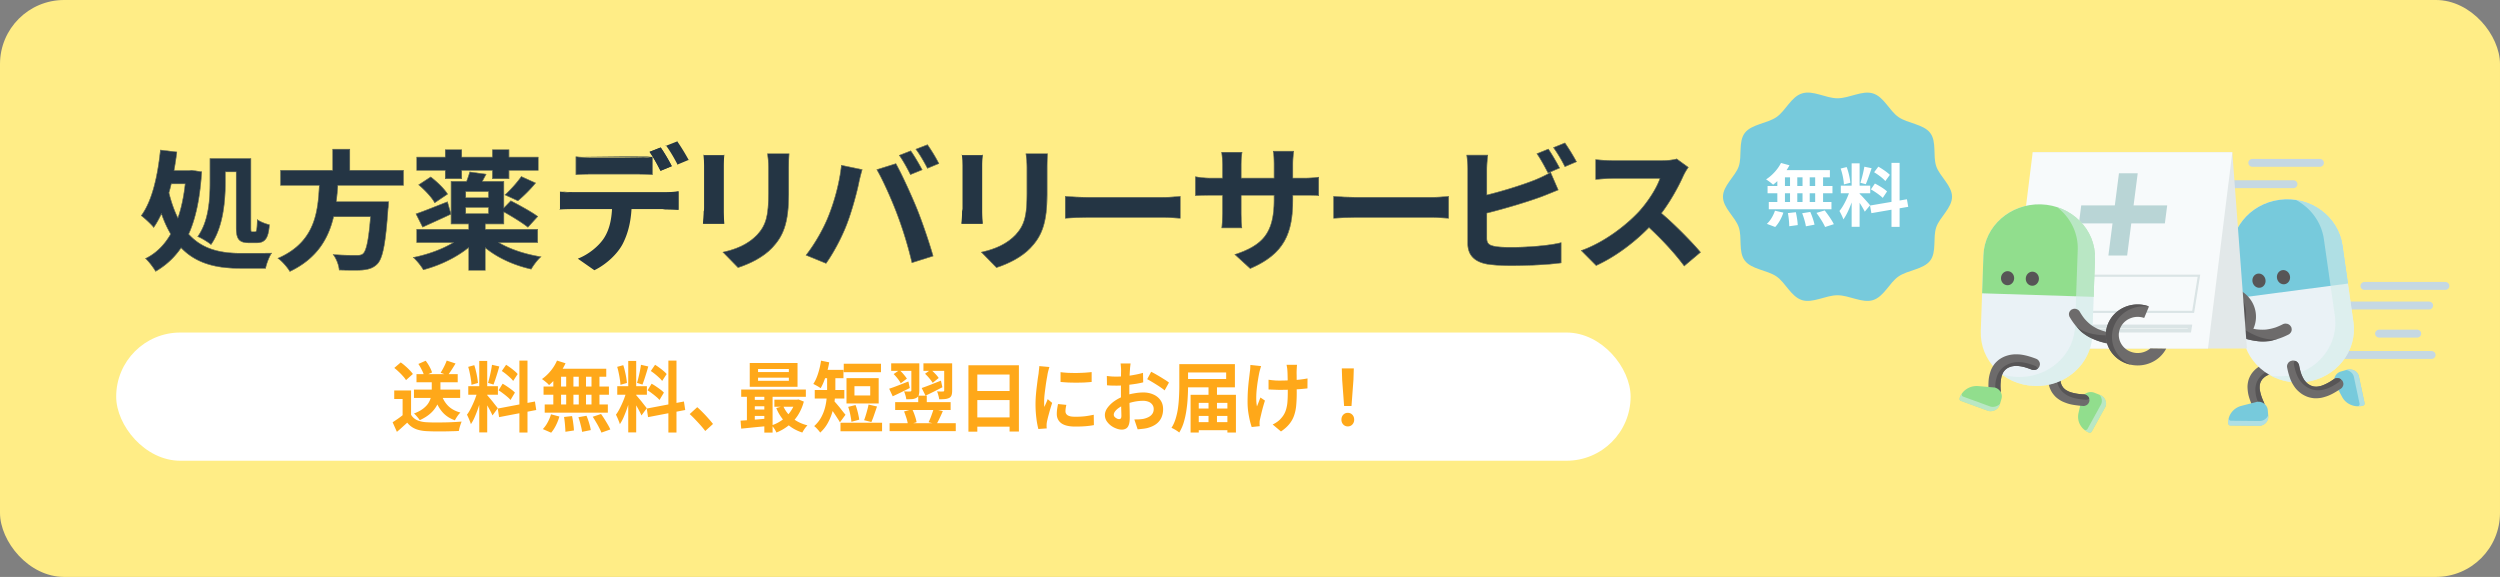 <svg width="312" height="72" viewBox="0 0 312 72" fill="none" xmlns="http://www.w3.org/2000/svg">
    <rect x="0" y="0" width="312" height="72" fill="#808080" stroke="none"/>
    <rect width="312" height="72" rx="8" fill="#FFED86"/>
    <path d="M52.032 19.628h15.111v1.616h-15.11v-1.616zm3.559-.912h2.007v3.568H55.59v-3.568zm5.886 0H63.5v3.568h-2.023v-3.568zm-3.373 7.152v.816h2.883v-.816h-2.883zm0-1.984v.816h2.883v-.816h-2.883zm-1.788-1.232h6.543v5.28h-6.543v-5.28zm2.327-1.168 1.99.272c-.354.672-.674 1.264-.91 1.712l-1.687-.304c.22-.496.472-1.184.607-1.68zm6.426.576 1.737.784a16.646 16.646 0 0 1-2.176 2.192l-1.568-.72c.658-.592 1.518-1.552 2.007-2.256zm-13.037 6.576h15.044v1.616H52.032v-1.616zm6.493-.96h2.007v6.048h-2.007v-6.048zm-.556 1.584 1.534.64c-1.517 1.68-4.098 3.072-6.661 3.744-.253-.464-.81-1.136-1.215-1.504 2.463-.496 5.026-1.584 6.342-2.88zm3.052.112c1.282 1.28 3.862 2.272 6.443 2.688-.405.352-.928 1.056-1.18 1.504-2.666-.592-5.212-1.904-6.73-3.648l1.467-.544zm-8.736-6.304 1.468-.96c.775.592 1.686 1.472 2.074 2.112l-1.569 1.056c-.337-.64-1.214-1.568-1.973-2.208zm10.322 3.2 1.146-1.184c1.046.544 2.58 1.376 3.323 1.936l-1.198 1.312c-.708-.576-2.192-1.472-3.271-2.064zm-10.659.432c.995-.336 2.428-.928 3.879-1.488l.422 1.504c-1.181.56-2.446 1.12-3.492 1.6l-.809-1.616zM35.032 21.276H50.33v1.84H35.032v-1.84zm5.633 3.92h6.46v1.824h-6.46v-1.824zm5.718 0h2.09s-.016.576-.067.832c-.303 4.384-.657 6.192-1.332 6.896-.506.512-1.046.672-1.821.752-.641.048-1.771.032-2.901 0-.034-.56-.337-1.36-.725-1.888 1.163.096 2.36.096 2.85.096.37 0 .607-.016.826-.192.506-.416.827-2.24 1.063-6.192l.017-.304zm-6.477-2.832h2.277c-.253 4.288-.708 8.96-6.004 11.488-.303-.512-.91-1.216-1.45-1.616 4.908-2.16 5.009-6.224 5.178-9.872zm1.636-3.728h2.092v3.36h-2.092v-3.36zM20.04 18.748l2.007.24c-.456 3.632-1.316 7.12-2.867 9.36-.287-.368-1.08-1.104-1.518-1.44 1.366-1.872 2.04-4.96 2.378-8.16zm.843 2.56h2.884v1.616h-3.542l.658-1.616zm2.361 0h.337l.354-.032 1.215.176c-.422 6.592-2.159 10.304-5.717 12.384-.287-.48-.81-1.184-1.232-1.568 3.07-1.52 4.689-5.216 5.043-10.592v-.368zM20.9 23.372c1.518 7.008 5.026 8.256 9.208 8.256.708 0 2.934 0 3.744-.016-.287.432-.624 1.328-.725 1.856h-3.12c-4.975 0-8.939-1.568-10.608-9.664l1.5-.432zm5.33-3.568H28.1v2.992c0 2.256-.27 5.552-1.77 7.696-.338-.288-1.181-.8-1.62-.976 1.4-1.968 1.518-4.768 1.518-6.736v-2.976zm.927 0h3.558v1.616h-3.558v-1.616zm2.344 0h1.787v8.544c0 .544.017.608.203.608h.354c.202 0 .253-.304.287-1.504.37.256 1.029.512 1.467.608-.118 1.664-.54 2.224-1.568 2.224h-.928c-1.299 0-1.602-.48-1.602-1.952v-8.528z" fill="#243544"/>
    <path fill-rule="evenodd" clip-rule="evenodd" d="M52.032 19.628v1.616h3.559v1.04h2.007v-1.04h3.879v1.04H63.5v-1.04h3.642v-1.616h-3.642v-.912h-2.024v.912h-3.88v-.912h-2.006v.912h-3.559zm3.506-.05H51.98v1.716h3.558v1.04h2.113v-1.04h3.773v1.04h2.13v-1.04h3.642v-1.716h-3.643v-.912h-2.129v.912h-3.773v-.912h-2.113v.912zm2.566 6.29h2.884v.816h-2.884v-.816zm.052.766h2.779v-.716h-2.779v.716zm-.052-2.75h2.884v.816h-2.884v-.816zm.052.766h2.779v-.716h-2.779v.716zm-1.84-1.998v5.28h2.21v.704h-6.494v1.616h4.633l-.083.05c-1.356.813-3.147 1.467-4.892 1.825l-.062.013.045.042c.4.375.925 1.015 1.169 1.462 2.05-.537 4.111-1.535 5.63-2.773l.053-.043v2.896h2.007v-2.856l.053.044c1.514 1.246 3.568 2.179 5.698 2.652.243-.43.735-1.097 1.133-1.461l.048-.043a14.78 14.78 0 0 1-.066-.01c-1.891-.313-3.776-.933-5.145-1.748a8.268 8.268 0 0 1-.083-.05h4.906v-1.616h-6.544v-.704h2.328v-1.524l.052.03c1.04.583 2.323 1.37 2.966 1.894l1.198-1.312-.042-.03c-.756-.56-2.254-1.372-3.28-1.906l-.894.923v-3.355h-2.703l.027-.05c.133-.248.276-.516.425-.799l.024-.047-1.99-.272c-.088.326-.228.735-.376 1.118l-.019.05h-1.932zm1.895-.05h-1.948v3.972l-.4-1.43-.056.022c-.462.178-.922.36-1.366.535-.952.376-1.833.723-2.51.952l-.056.019.858 1.711.048-.022 1.114-.507c.767-.347 1.586-.718 2.368-1.09v1.218h2.21v.604H51.98v1.716h4.503c-1.356.799-3.135 1.44-4.866 1.79l-.098.019.072.065c.401.365.954 1.033 1.204 1.491l.02.036.04-.01c2.041-.536 4.094-1.526 5.618-2.756v2.837h2.112v-2.796c1.518 1.238 3.566 2.164 5.686 2.635l.04.008.019-.033c.25-.445.77-1.144 1.17-1.491l.079-.07-.106-.016c-1.878-.303-3.75-.91-5.12-1.709h4.776v-1.716h-6.544v-.604h2.327v-1.486c1.034.582 2.298 1.358 2.932 1.874l.04.032 1.268-1.389-.043-.032c-.747-.563-2.286-1.397-3.33-1.94l-.036-.02-.83.857v-3.276h-2.67c.137-.256.284-.532.438-.824l.032-.062-2.109-.288-.012.043c-.09.33-.231.744-.38 1.131zm6.858-.542c-.48.69-1.314 1.625-1.966 2.22l-.041.036 1.568.72a16.686 16.686 0 0 0 2.176-2.192l-1.737-.784zm-12.784 1.008.04.034c.732.624 1.562 1.503 1.91 2.13l.023.044 1.569-1.056c-.388-.64-1.299-1.52-2.074-2.112l-1.468.96zm-.287 3.615-.05.017.81 1.616.047-.022 1.068-.485c.77-.349 1.591-.72 2.376-1.093l-.422-1.504-.05.019c-.444.172-.886.346-1.314.515-.93.367-1.793.708-2.465.937zm13.052-4.687 1.838.83-.04.049a16.688 16.688 0 0 1-2.183 2.199l-.026.021-1.669-.765.056-.05c.655-.59 1.512-1.547 1.999-2.248l.025-.036zM52.2 23.063l1.555-1.017.03.023c.778.594 1.695 1.478 2.088 2.126l.024.04-1.658 1.116-.028-.053c-.332-.631-1.203-1.554-1.96-2.193l-.05-.042zM34.98 21.226h6.51v-2.64h2.196v2.64h6.696v1.94h-8.196c-.045.657-.102 1.32-.185 1.98h6.527l-.002.051v.026l-.003.069-.011.227a4.56 4.56 0 0 1-.053.515c-.152 2.191-.317 3.74-.528 4.831-.21 1.09-.47 1.73-.818 2.093-.518.524-1.073.687-1.855.768h-.001c-.644.048-1.777.032-2.907 0l-.048-.001-.003-.046c-.033-.55-.332-1.341-.715-1.862l-.065-.088.112.01c1.161.095 2.357.095 2.846.095.372 0 .589-.017.792-.18.116-.095.227-.276.33-.565.104-.288.199-.675.285-1.175.123-.712.228-1.65.322-2.844h-4.547c-.646 2.708-2.062 5.206-5.456 6.827l-.045.021-.025-.041c-.3-.507-.903-1.206-1.436-1.602l-.068-.05.078-.034c2.44-1.074 3.683-2.62 4.338-4.35.561-1.48.692-3.097.771-4.675H34.98v-1.94zm4.891 1.89-.002.05c-.17 3.414-.586 7.039-5.087 9.046l-.053.024.046.035a6.371 6.371 0 0 1 1.404 1.581c3.371-1.61 4.781-4.087 5.426-6.782l.012-.05h4.646l-.004.05c-.225 2.876-.522 4.266-.956 4.622-.219.176-.455.192-.826.192-.48 0-1.64 0-2.782-.09l-.068-.006.038.053c.37.528.654 1.294.687 1.835 1.13.032 2.26.048 2.9 0 .776-.08 1.316-.24 1.822-.752.675-.704 1.029-2.512 1.332-6.896a6.678 6.678 0 0 0 .068-.832H41.94l.006-.05c.084-.66.14-1.322.186-1.98 0-.017.002-.033.003-.05h8.193v-1.84h-6.695v-2.64h-2.092v2.64h-6.51v1.84h4.84zM20.04 18.748l-.006.05c-.339 3.182-1.013 6.248-2.372 8.11.422.324 1.173 1.018 1.484 1.398l.034.042.03-.044a11.056 11.056 0 0 0 .94-1.7 13.92 13.92 0 0 0 1.181 2.606l-.03.051c-.779 1.34-1.791 2.346-3.05 2.982a7.483 7.483 0 0 1-.05.025l.04.037c.402.379.883 1.025 1.165 1.488.01.014.018.029.027.043l.044-.026a9.548 9.548 0 0 0 3.089-2.876l.03-.043.036.038c1.953 2.014 4.494 2.539 7.375 2.539h3.12c.097-.508.413-1.357.692-1.805l.033-.051-.063.001c-.856.015-2.99.015-3.681.015-2.527 0-4.807-.455-6.551-2.361l-.039-.042.023-.052c.887-1.987 1.404-4.513 1.609-7.721l-1.214-.176-.355.032h-1.889l.01-.05c.134-.743.248-1.503.345-2.27l-2.007-.24zm1.05 5.213-.03.102.026.102c.302 1.187.667 2.19 1.088 3.04l.033.065.024-.069c.426-1.234.724-2.648.9-4.227l.005-.05h-1.78l-.012.05c-.08.335-.165.664-.255.987zm.308-.987c-.088.37-.182.734-.283 1.09.3 1.2.664 2.215 1.083 3.07.415-1.215.707-2.606.88-4.16h-1.68zm.357-1.716c.134-.742.248-1.5.344-2.264l.006-.05-2.112-.252-.006.051c-.337 3.2-1.011 6.276-2.369 8.137l-.027.038.038.029c.436.334 1.225 1.067 1.508 1.43l.045.058.042-.06c.338-.488.644-1.036.92-1.631a13.86 13.86 0 0 0 1.127 2.466c-.787 1.364-1.815 2.38-3.094 3.014l-.065.032.053.048c.416.38.936 1.08 1.222 1.557l.027.045.046-.027a9.607 9.607 0 0 0 3.143-2.907c.265.273.54.518.827.739 1.835 1.414 4.084 1.807 6.577 1.807h3.164l.008-.041c.05-.26.158-.613.29-.956.133-.343.287-.67.428-.882l.052-.079-.098.002c-.809.016-3.034.016-3.743.016-2.087 0-3.995-.311-5.57-1.49a6.77 6.77 0 0 1-.958-.872c.896-1.999 1.416-4.538 1.622-7.76l.003-.046-1.262-.183v-.002l-.364.033h-1.824zm4.474-1.454v2.976c0 1.954-.116 4.728-1.488 6.694l-.03.042.05.02a8.384 8.384 0 0 1 1.57.956l.029-.042c1.475-2.145 1.741-5.413 1.741-7.654V21.42h1.4v6.912c0 1.472.303 1.952 1.602 1.952h.928c1.028 0 1.45-.56 1.568-2.224-.419-.092-1.037-.33-1.415-.573a1.856 1.856 0 0 1-.052-.035l-.002.06c-.034 1.15-.086 1.444-.285 1.444h-.354c-.186 0-.202-.064-.202-.608v-8.544h-5.06zm-.053-.05v3.026c0 1.97-.119 4.754-1.508 6.708l-.036.05.059.024c.215.086.532.257.84.442.306.186.599.384.764.525l.045.039.034-.048c.756-1.08 1.2-2.448 1.457-3.825.255-1.378.323-2.77.323-3.899V21.47h1.294v6.862c0 .735.075 1.24.325 1.558.253.324.676.444 1.33.444h.928c.526 0 .907-.144 1.169-.51.257-.36.392-.928.452-1.76l.003-.043-.044-.01c-.433-.095-1.084-.348-1.448-.6l-.081-.055-.003.095c-.017.6-.038.973-.08 1.194a.567.567 0 0 1-.072.217.107.107 0 0 1-.038.035.094.094 0 0 1-.044.009h-.354a.19.19 0 0 1-.084-.012c-.012-.006-.025-.018-.037-.053a.72.72 0 0 1-.023-.171 6.391 6.391 0 0 1-.006-.322v-8.594h-5.165z" fill="#243544"/>
    <path d="M210.667 20.891a6.947 6.947 0 0 0-.614 1.054c-.719 1.615-2.016 3.927-3.523 5.627-1.963 2.193-4.61 4.301-7.327 5.542l-1.823-1.836c2.839-1.02 5.539-3.094 7.187-4.862 1.156-1.275 2.226-2.958 2.629-4.165h-5.96c-.719 0-1.683.085-2.068.119v-2.431c.473.068 1.56.119 2.068.119h6.188c.771 0 1.455-.085 1.823-.204l1.42 1.037zm-3.909 5.27c1.805 1.428 4.294 3.961 5.434 5.321l-1.999 1.683c-1.297-1.751-3.207-3.774-5.083-5.423l1.648-1.581z" fill="#243544"/>
    <path fill-rule="evenodd" clip-rule="evenodd" d="m210.739 20.88-.029.04a6.87 6.87 0 0 0-.608 1.044c-.588 1.32-1.561 3.105-2.72 4.644 1.727 1.465 3.83 3.624 4.851 4.843l.031.037-2.08 1.752-.034-.046c-1.128-1.524-2.723-3.255-4.355-4.765-1.862 1.891-4.188 3.642-6.569 4.73l-.035.016-1.904-1.917.074-.027c2.83-1.016 5.522-3.084 7.166-4.848 1.133-1.248 2.18-2.888 2.596-4.082h-5.887c-.716 0-1.677.085-2.063.119l-.058.005V19.88l.061.009c.469.067 1.553.118 2.06.118h6.188c.769 0 1.446-.085 1.806-.201l.027-.009 1.482 1.083zm-3.543 1.371-.017.05c-.416 1.203-1.471 2.858-2.612 4.115-1.638 1.757-4.314 3.816-7.134 4.843l-.053.02 1.823 1.835c2.375-1.085 4.696-2.832 6.554-4.72l.036-.036.038.035c1.619 1.498 3.203 3.214 4.332 4.73l.03.042 1.999-1.683c-1.019-1.216-3.117-3.37-4.841-4.834l-.039-.033.03-.04c1.155-1.534 2.125-3.314 2.711-4.63.158-.357.473-.867.614-1.054l-1.42-1.037c-.368.12-1.052.204-1.823.204h-6.188c-.49 0-1.519-.047-2.016-.112l-.052-.007v2.431l.052-.005c.415-.036 1.328-.114 2.016-.114h5.96z" fill="#243544"/>
    <path d="M193.225 18.63c.439.629 1.052 1.7 1.385 2.329l-1.402.595c-.368-.697-.894-1.7-1.367-2.363l1.384-.561zm2.069-.765a26.489 26.489 0 0 1 1.42 2.312l-1.403.595c-.35-.714-.929-1.7-1.402-2.346l1.385-.561zm-9.641 1.513c-.07.51-.123 1.275-.123 1.768v8.568c0 .748.351.935 1.14 1.071.525.085 1.244.102 2.015.102 1.841 0 4.663-.204 6.118-.578v2.482c-1.665.238-4.312.34-6.24.34-1.14 0-2.209-.068-2.963-.187-1.507-.272-2.401-1.071-2.401-2.55v-9.248c0-.391-.053-1.258-.123-1.768h2.577zm-1.157 5.219c2.261-.476 5.259-1.394 7.099-2.125.614-.255 1.21-.527 1.911-.918l.929 2.142c-.666.272-1.455.595-2.034.816-2.068.765-5.504 1.768-7.888 2.312l-.017-2.227z" fill="#243544"/>
    <path fill-rule="evenodd" clip-rule="evenodd" d="m193.245 18.568.024.034c.44.632 1.055 1.705 1.388 2.335l.025.046-1.499.636-.022-.043-.032-.06c-.367-.694-.875-1.656-1.332-2.297l-.036-.05 1.484-.601zm2.068-.765.025.034a26.62 26.62 0 0 1 1.423 2.317l.024.047-1.5.637-.022-.045a17.705 17.705 0 0 0-1.397-2.338l-.037-.05 1.484-.602zm-9.6 1.525-.008.056a15.15 15.15 0 0 0-.122 1.762v3.151c2.062-.505 4.439-1.255 5.991-1.871a17.638 17.638 0 0 0 1.905-.915l.052-.03.972 2.241-.153.063c-.642.262-1.38.564-1.929.773-1.781.66-4.574 1.494-6.838 2.06v3.096c0 .367.086.584.256.728.174.147.445.226.84.294.521.084 1.235.101 2.006.101 1.84 0 4.656-.204 6.104-.576l.067-.017v2.59l-.045.006c-1.669.239-4.319.341-6.248.341-1.141 0-2.214-.068-2.971-.188h-.002c-.76-.137-1.372-.408-1.794-.837-.423-.43-.65-1.012-.65-1.762v-9.248c0-.389-.052-1.254-.122-1.762l-.008-.056h2.697zm-.183 7.252.053-.013c2.26-.566 5.043-1.398 6.818-2.055.549-.21 1.286-.51 1.929-.773l.105-.043-.929-2.142-.046.026c-.681.377-1.265.643-1.865.892-1.558.619-3.945 1.371-6.012 1.877l-.053.013v-3.216c0-.477.049-1.21.116-1.718l.007-.05h-2.577l.007.05c.067.515.116 1.34.116 1.718v9.248c0 1.479.894 2.278 2.401 2.55.754.119 1.823.187 2.963.187 1.928 0 4.575-.102 6.24-.34v-2.482a2.924 2.924 0 0 1-.053.013c-1.469.366-4.246.565-6.065.565-.771 0-1.49-.017-2.015-.102-.789-.136-1.14-.323-1.14-1.071V26.58zm7.695-7.95c.428.614 1.024 1.65 1.361 2.284l.024.045-1.402.595a6.894 6.894 0 0 1-.033-.062c-.358-.678-.853-1.616-1.305-2.259l-.029-.042 1.384-.561zm2.069-.765a26.926 26.926 0 0 1 1.42 2.312l-1.403.595a17.978 17.978 0 0 0-1.371-2.304l-.031-.042 1.385-.561z" fill="#243544"/>
    <path d="M166.459 24.53c.648.05 1.91.118 2.822.118h9.413c.824 0 1.595-.085 2.068-.119v2.686c-.42-.017-1.314-.102-2.051-.102h-9.43c-.982 0-2.156.051-2.822.102V24.53z" fill="#243544"/>
    <path fill-rule="evenodd" clip-rule="evenodd" d="m166.406 24.475.057.004c.648.051 1.908.119 2.818.119h9.413c.636 0 1.24-.05 1.701-.09l.363-.029.057-.004v2.792l-.055-.002c-.139-.006-.328-.018-.544-.033-.446-.03-1.009-.069-1.505-.069h-9.43c-.98 0-2.153.051-2.818.102l-.057.004v-2.794zm.053.054v2.686l.052-.004c.674-.05 1.814-.098 2.77-.098h9.43c.497 0 1.066.039 1.512.07.189.012.356.023.487.03l.052.002v-2.686l-.052.004-.309.025c-.461.039-1.068.09-1.707.09h-9.413c-.888 0-2.107-.064-2.77-.115l-.052-.004z" fill="#243544"/>
    <path d="M161.323 24.903c0 4.199-1.052 6.766-5.294 8.585l-1.876-1.717c3.401-1.139 4.874-2.618 4.874-6.8v-4.522c0-.68-.036-1.241-.106-1.564h2.507c-.035.34-.105.884-.105 1.564v4.454zm-6.346-5.882c-.035.323-.105.867-.105 1.547v6.069c0 .765.053 1.462.088 1.785h-2.454c.035-.323.087-1.02.087-1.785v-6.086c0-.476-.035-1.003-.105-1.53h2.489zm-5.767 3.06c.316.051 1.035.17 1.893.17h11.499c.929 0 1.455-.051 1.946-.119v2.261c-.386-.051-1.017-.051-1.928-.051h-11.517c-.876 0-1.49.034-1.893.051v-2.312z" fill="#243544"/>
    <path fill-rule="evenodd" clip-rule="evenodd" d="m156.018 33.548-1.963-1.797.081-.027c1.697-.568 2.903-1.219 3.687-2.241.783-1.023 1.151-2.426 1.151-4.512v-.579h-4.049v2.245c0 .763.052 1.459.087 1.78l.006.055h-2.571l.006-.055c.035-.322.088-1.017.088-1.78v-2.245h-1.438c-.75 0-1.308.025-1.706.043a55.46 55.46 0 0 1-.184.008l-.055.002v-2.423l.061.01.018.003c.324.052 1.028.166 1.866.166h1.438v-1.65c0-.474-.035-.999-.105-1.524l-.008-.056h2.608l-.006.055-.013.112c-.037.33-.092.826-.092 1.43v1.633h4.049V20.45c0-.68-.035-1.236-.104-1.554l-.013-.06h2.629l-.006.055-.015.146c-.037.341-.09.826-.09 1.413v1.752h1.227c.927 0 1.45-.05 1.938-.118l.061-.009v2.377l-.06-.008c-.381-.05-1.007-.05-1.921-.05h-1.245v.51c0 2.103-.263 3.804-1.062 5.209-.8 1.406-2.134 2.509-4.262 3.422l-.033.014zm5.305-9.206h1.297c.871 0 1.486 0 1.875.045l.053.006v-2.26a13.115 13.115 0 0 1-1.946.119h-1.279v-1.803c0-.59.053-1.077.089-1.418l.011-.096.005-.05h-2.507l.011.05c.063.33.094.868.094 1.514v1.802h-4.154v-1.683c0-.607.056-1.105.093-1.435l.007-.062.005-.05h-2.489l.007.05c.066.51.098 1.02.098 1.48v1.7h-1.49c-.814 0-1.502-.107-1.84-.161l-.034-.006-.019-.003v2.312l.053-.002.132-.006c.398-.018.956-.043 1.708-.043h1.49v2.295c0 .728-.047 1.394-.082 1.735l-.005.05h2.454a18.32 18.32 0 0 1-.088-1.785v-2.295h4.154v.63c0 4.158-1.456 5.644-4.817 6.78a3.668 3.668 0 0 1-.056.02l1.876 1.716c4.242-1.819 5.294-4.386 5.294-8.585v-.56z" fill="#243544"/>
    <path d="M132.97 24.53c.649.05 1.911.118 2.822.118h9.413c.824 0 1.596-.085 2.069-.119v2.686c-.421-.017-1.315-.102-2.051-.102h-9.431c-.981 0-2.156.051-2.822.102V24.53z" fill="#243544"/>
    <path fill-rule="evenodd" clip-rule="evenodd" d="m132.918 24.475.057.004c.647.051 1.908.119 2.817.119h9.413c.637 0 1.24-.05 1.701-.09l.364-.029.057-.004v2.792l-.055-.002c-.14-.006-.328-.018-.545-.033a23.132 23.132 0 0 0-1.504-.069h-9.431c-.98 0-2.153.051-2.817.102l-.057.004v-2.794zm.052.054v2.686l.053-.004c.674-.05 1.813-.098 2.769-.098h9.431c.497 0 1.065.039 1.512.07.189.012.356.023.486.03l.053.002v-2.686l-.053.004-.309.025c-.461.039-1.068.09-1.707.09h-9.413a42.679 42.679 0 0 1-2.822-.119z" fill="#243544"/>
    <path d="M130.709 19.208c-.035.476-.053 1.02-.053 1.717v3.349c0 3.672-.736 5.236-2.05 6.63-1.157 1.241-2.963 2.057-4.242 2.465l-1.841-1.887c1.753-.391 3.155-1.037 4.225-2.142 1.192-1.275 1.437-2.55 1.437-5.202v-3.213c0-.697-.053-1.241-.123-1.717h2.647zm-8.116.153c-.035.391-.07.765-.07 1.292v5.746c0 .425.035 1.088.07 1.479h-2.559c.035-.306.088-.969.088-1.496v-5.729c0-.306-.018-.901-.071-1.292h2.542z" fill="#243544"/>
    <path fill-rule="evenodd" clip-rule="evenodd" d="m130.766 19.158-.004.054a23.205 23.205 0 0 0-.053 1.713v3.35c0 1.838-.184 3.153-.535 4.184-.351 1.032-.868 1.777-1.529 2.478-1.166 1.25-2.981 2.07-4.265 2.48l-.032.01-1.925-1.974.088-.02c1.746-.39 3.138-1.031 4.197-2.126 1.179-1.26 1.424-2.52 1.424-5.169v-3.213c0-.694-.052-1.236-.122-1.71l-.008-.057h2.764zm-4.018 10.182c-1.058 1.093-2.441 1.736-4.166 2.129l-.059.013 1.841 1.887c1.279-.408 3.085-1.224 4.242-2.465 1.314-1.394 2.05-2.958 2.05-6.63v-3.349c0-.673.017-1.203.049-1.667l.004-.05h-2.647a11.366 11.366 0 0 1 .123 1.717v3.213c0 2.652-.245 3.927-1.437 5.202zm-4.155-10.029h.058l-.005.054-.003.036c-.034.378-.067.743-.067 1.252V26.4c0 .423.035 1.085.07 1.475l.005.054h-2.676l.007-.055c.034-.305.087-.966.087-1.49m2.524-7.072v.05-.05zm-2.541 0v.05l-.053.006-.007-.056h.06zm.035 8.567h-.053a4.17 4.17 0 0 0 .006-.05h-.006v.05l.052.006.001-.006zm2.502-.05.004.05h-.053l.001.004.052-.004v-.05h-.004zm-.049-8.467.001-.004.052.004h-.053zm-2.471 1.292v.005-.005zm0 .005v.004-.005zm0 .004v.005-.005zm0 .005v.004-.004zm0 .004v.005-.005zm0 .005v.005-.005zm0 .005v.005-.005zm0 .005v.005-.005zm0 .005v.005-.006zm0 .005v.005-.006zm0 .005v.005-.005zm0 .005v.005-.005zm0 .005v.005-.005zm0 .005v.006-.006zm0 .006v.005-.005zm0 .005v.006-.006zm0 .006v.005-.005zm0 .005v.006-.006zm0 .006v.006-.006zm0 .006v.005-.005zm0 .005v.006-.006zm0 .006v.006-.006zm0 .006v.006-.006zm0 .006v.006-.006zm0 .006v.006-.006zm0 .006v.006-.006zm0 .006v.007-.006zm0 .007v.006-.006zm0 .006v.007-.007zm0 .007v.006-.006zm0 .006v.006-.006zm0 .006v.007-.007zm0 .007v.007-.007zm0 .007v.006-.006zm0 .006v.007-.007zm0 .007v.007-.007zm0 .007v.007-.007zm0 .007v.007-.007zm0 .007v.007-.007zm0 .007v.007-.007zm0 .007v.007-.007zm0 .007v.008-.008zm0 .008v.007-.007zm0 .007v.007-.007zm0 .007v.008-.008zm0 .008v.007-.007zm0 .007v.008-.008zm0 .008v.007-.007zm0 .007v.008-.008zm0 .008v.008-.008zm0 .008v.008-.008zm0 .008v.007-.008zm0 .007v.008-.008zm0 .008v.008-.008zm0 .008V21v-.008zm0 .008v.008V21zm0 .008v.009-.009zm0 .009v.008-.008zm0 .008v.008-.008zm0 .008v.008-.008zm0 .008v.009-.009zm0 .009v.008-.008zm0 .008v.009-.009zm0 .009v.008-.008zm0 .008v.009-.009zm0 .009v.009-.01zm0 .009v.008-.009zm0 .008v.01-.01zm0 .01v.008-.009zm0 .008v.009-.01zm0 .009v.009-.01zm0 .009v.009-.01zm0 .009v.009-.01zm0 .009v.009-.01zm0 .009v.01-.01zm0 .01v.008-.009zm0 .008v.01-.01zm0 .01v.009-.01zm0 .009v.01-.01zm0 .01v.009-.01zm0 .009v.01-.01zm0 .01v.009-.01zm0 .009v.01-.01zm0 .01v.009-.01zm0 .009v.01-.01zm0 .01v.01-.01zm0 .01v.01-.01zm0 .01v.009-.01zm0 .009v.01-.01zm0 .01v.01-.01zm0 .01v.01-.01zm0 .01v.01-.01zm0 .01v.01-.01zm0 .01v.01-.01zm0 .01v.01-.01zm0 .01v.01-.01zm0 .01v.01-.01zm0 .01v.011-.01zm0 .011v.01-.01zm0 .01v.01-.01zm0 .01v.011-.01zm0 .011v.01-.01zm0 .01v.011-.01zm0 .011v.011-.01zm0 .011v.01-.01zm0 .01v.011-.01zm0 .011v.011-.01zm0 .011v.01-.01zm0 .01v.012-.011zm0 .012v.01-.01zm0 .01v.011-.01zm0 .011v.012-.012zm0 .012v.01-.01zm0 .01v.012-.011zm0 .012v.01-.01zm0 .01v.012-.011zm0 .012v.01-.01zm0 .01v.012-.011zm0 .012v.011-.01zm0 .011v.012-.012zm0 .012v.011-.011zm0 .011v.011-.011zm0 .011v.012-.012zm0 .012v.011-.011zm0 .011v.012-.012zm0 .012v.011-.011zm0 .011v.012-.012zm0 .012v.011-.011zm0 .011v.012-.012zm0 .012v.012-.012zm0 .012v.012-.012zm0 .012v.011-.011zm0 .011v.012-.012zm0 .012v.012-.012zm0 .012v.012-.012zm0 .012v.012-.012zm0 .012v.012-.012zm0 .012v.012-.012zm0 .012v.012-.012zm0 .012v.012-.012zm0 .012v.012-.012zm0 .012v.012-.012zm0 .012v.012-.012zm0 .012v.013-.013zm0 .013v.012-.012zm0 .012v.012-.012zm0 .012v.012-.012zm0 .012v.013-.013zm0 .013v.012-.012zm0 .012v.012-.012zm0 .012v.013-.013zm0 .013v.012-.012zm0 .012v.013-.013zm0 .013v.012-.012zm0 .012v.013-.013zm0 .013v.012-.012zm0 .012v.013-.013zm0 .013v.013-.013zm0 .013v.012-.012zm0 .012v.013-.013zm0 .013v.013-.013zm0 .013v.013-.013zm0 .013v.012-.012zm0 .012v.013-.013zm0 .013v.013-.013zm0 .013v.013-.013zm0 .013v.013-.013zm0 .013v.013-.013zm0 .013v.013-.013zm0 .013v.013-.013zm0 .013v.013-.013zm0 .013v.013-.013zm0 .013v.013-.013zm0 .013v.013-.013zm0 .013v.013-.013zm0 .013v.013-.013zm0 .013v.014-.014zm0 .014v.013-.014zm0 .013v.013-.013zm0 .013v.013-.013zm0 .013v.014-.014zm0 .014v.013-.014zm0 .013v.013-.013zm0 .013v.013-.013zm0 .013v.014-.014zm0 .014v.013-.013zm0 .013v.014-.014zm0 .014v.013-.013zm0 .013v.014-.014zm0 .014v.013-.014zm0 .013v.014-.014zm0 .014v.013-.014zm0 .013v.013-.013zm0 .013v.014-.014zm0 .014v.014-.014zm0 .014v.013-.013zm0 .013v.014-.014zm0 .014v.014-.014zm0 .014v.013-.014zm0 .013v.014-.014zm0 .014v.014-.014zm0 .014v.013-.013zm0 .013v.014-.014zm0 .014v.014-.014zm0 .014v.014-.014zm0 .014v.013-.014zm0 .013v.014-.014zm0 .014v.014-.014zm0 .014v.014-.014zm0 .014v.014-.014zm0 .014v.013-.013zm0 .013v.014-.014zm0 .014v.014-.014zm0 .014v.014-.014zm0 .014v.014-.014zm0 .014v.014-.014zm0 .014v.014-.014zm0 .014v.014-.014zm0 .014v.014-.014zm0 .014v.014-.014zm0 .014v.014-.014zm0 .014v.014-.014zm0 .014v.014-.014zm0 .014v.014-.014zm0 .014v.014-.014zm0 .014v.014-.014zm0 .014v.014-.014zm0 .014v.014-.014zm0 .014v.014-.014zm0 .014v.014-.014zm0 .014v.014-.014zm0 .014v.015-.015zm0 .015v.014-.014zm0 .014v.014-.014zm0 .014v.014-.014zm0 .014v.014-.014zm0 .014v.014-.014zm0 .014v.014-.014zm0 .014v.015-.015zm0 .015v.014-.014zm0 .014v.014-.014zm0 .014v.014-.014zm0 .014v.015-.015zm0 .015v.014-.014zm0 .014v.014-.014zm0 .014v.014-.014zm0 .014v.014-.014zm0 .014v.015-.015zm0 .015v.014-.014zm0 .014v.014-.014zm0 .014v.014-.014zm0 .014v.015-.015zm0 .015v.014-.014zm0 .014v.014-.014zm0 .014v.014-.014zm0 .014v.015-.015zm0 .015v.014-.014zm0 .014v.014-.014zm0 .014v.014-.014zm0 .014v.015-.015zm0 .015v.014-.014zm0 .014v.014-.014zm0 .014v.015-.015zm0 .015v.014-.014zm0 .014v.014-.014zm0 .014v.015-.015zm0 .015v.014-.014zm0 .014v.014-.014zm0 .014v.014-.014zm0 .014v.015-.015zm0 .015v.014-.014zm0 .014v.014-.014zm0 .014v.014-.014zm0 .014v.015-.015zm0 .015v.014-.014zm0 .014v.014-.014zm0 .014v.015-.015zm0 .015v.014-.014zm0 .014v.014-.014zm0 .014v.014-.014zm0 .014v.014-.014zm0 .014v.015-.015zm0 .015v.014-.014zm0 .014v.014-.014zm0 .014v.014-.014zm0 .014v.015-.015zm0 .015v.014-.014zm0 .014v.014-.014zm0 .014v.014-.014zm0 .014v.014-.014zm0 .014v.015-.015zm0 .015v.014-.014zm0 .014v.014-.014zm0 .014v.014-.014zm0 .014v.014-.014zm0 .014v.015-.015zm0 .015v.014-.014zm0 .014v.014-.014zm0 .014v.014-.014zm0 .014v.014-.014zm0 .014v.014-.014zm0 .014v.014-.014zm0 .014v.014-.014zm0 .014v.014-.014zm0 .014v.014-.014zm0 .014v.014-.014zm0 .014v.015-.015zm0 .015v.014-.014zm0 .014v.014-.014zm0 .014v.014-.015zm0 .014v.013-.014zm0 .013v.015-.015zm0 .015v.013-.013zm0 .013v.014-.014zm0 .014v.014-.014zm0 .014v.014-.014zm0 .014v.014-.014zm0 .014v.014-.014zm0 .014v.014-.014zm0 .014v.014-.014zm0 .014v.014-.014zm0 .014v.014-.014zm0 .014v.013-.014zm0 .013v.014-.014zm0 .014v.014-.014zm0 .014v.014-.014zm0 .014v.013-.013zm0 .013v.014-.014zm0 .014v.014-.014zm0 .014v.014-.014zm0 .014v.013-.014zm0 .013v.014-.014zm0 .014v.014-.014zm0 .014v.013-.014zm0 .013v.014-.014zm0 .014v.013-.013zm0 .013v.014-.014zm0 .014v.013-.013zm0 .013v.014-.014zm0 .014v.013-.013zm0 .013v.014-.014zm0 .014v.013-.013zm0 .013v.014-.014zm0 .014v.013-.013zm0 .013v.014-.014zm0 .014v.013-.014zm0 .013v.013-.013zm0 .013v.014-.014zm0 .014v.013-.013zm0 .013v.013-.013zm0 .013v.013-.013zm0 .013v.014-.014zm0 .014v.013-.013zm0 .013v.013-.013zm0 .013v.013-.013zm0 .013v.013-.013zm0 .013v.013-.013zm0 .013v.013-.013zm0 .013v.013-.013zm0 .013v.014-.014zm0 .014v.012-.012zm0 .012v.014-.014zm0 .014v.012-.012zm0 .012v.013-.013zm0 .013v.013-.013zm0 .013v.013-.013zm0 .013v.013-.013zm0 .013v.013-.013zm0 .013v.012-.012zm0 .012v.013-.012zm0 .013v.013-.013zm0 .013v.013-.013zm0 .013v.012-.012zm0 .012v.013-.013zm0 .013v.012-.012zm0 .012v.013-.013zm0 .013v.012-.012zm0 .012v.013-.013zm0 .013v.012-.012zm0 .012v.013-.012zm0 .013v.012-.012zm0 .012v.013-.013zm0 .013v.012-.012zm0 .012v.012-.012zm0 .012v.013-.013zm0 .013v.012-.012zm0 .012v.012-.012zm0 .012v.012-.012zm0 .012v.012-.012zm0 .012v.012-.012zm0 .012v.012-.012zm0 .012v.012-.012zm0 .012v.012-.012zm0 .012v.012-.011zm0 .012v.012-.012zm0 .012v.012-.012zm0 .012v.012-.012zm0 .012v.012-.012zm0 .012v.012-.012zm0 .012v.011-.011zm0 .011v.012-.012zm0 .012v.012-.012zm0 .012v.011-.011zm0 .011v.012-.012zm0 .012v.011-.011zm0 .011v.012-.012zm0 .012v.011-.011zm0 .011v.012-.012zm0 .012v.011-.011zm0 .011v.012-.012zm0 .012v.01-.01zm0 .01v.012-.011zm0 .012v.011-.01zm0 .011v.011-.01zm0 .011v.012-.012zm0 .012v.01-.01z" fill="#243544"/>
    <path d="M113.653 18.851c.439.612 1.07 1.7 1.403 2.33l-1.42.577c-.351-.697-.894-1.7-1.367-2.363l1.384-.544zm2.086-.765a20.762 20.762 0 0 1 1.403 2.312l-1.385.578c-.368-.714-.929-1.7-1.42-2.346l1.402-.544zm-12.375 9.027c.771-1.887 1.437-4.284 1.665-6.46l2.542.527c-.14.476-.351 1.31-.421 1.7-.245 1.19-.876 3.52-1.49 5.1-.631 1.65-1.665 3.587-2.576 4.862l-2.455-1.003c1.087-1.394 2.121-3.213 2.735-4.726zm8.642-.34c-.666-1.785-1.788-4.3-2.542-5.593l2.331-.73c.737 1.308 1.929 3.926 2.595 5.558.631 1.547 1.56 4.25 2.033 5.933l-2.594.816a48.954 48.954 0 0 0-1.823-5.984z" fill="#243544"/>
    <path fill-rule="evenodd" clip-rule="evenodd" d="m113.673 18.79.024.033c.44.615 1.072 1.705 1.406 2.335l.025.047-1.518.618-.022-.043c-.35-.697-.892-1.697-1.363-2.357l-.036-.05 1.484-.584zm2.086-.765.024.033a20.887 20.887 0 0 1 1.406 2.319l.024.046-1.481.618-.022-.043c-.368-.713-.928-1.696-1.416-2.339l-.039-.051 1.504-.584zm-12.444 9.07c.77-1.883 1.434-4.276 1.662-6.447l.006-.056 2.654.55-.015.052c-.14.475-.35 1.306-.42 1.695-.246 1.193-.878 3.524-1.492 5.108-.633 1.653-1.669 3.594-2.583 4.873l-.024.034-2.555-1.044.039-.05c1.084-1.39 2.116-3.206 2.728-4.715zm2.345.885c.614-1.58 1.245-3.91 1.49-5.1.068-.378.267-1.17.407-1.652l.014-.048-2.542-.527-.005.05c-.233 2.163-.895 4.538-1.66 6.41-.608 1.498-1.627 3.296-2.702 4.685l-.033.041 2.454 1.003c.912-1.275 1.946-3.213 2.577-4.862zm6.296-1.19c-.666-1.784-1.786-4.297-2.538-5.586l-.031-.053 2.434-.763.021.037c.738 1.312 1.93 3.932 2.597 5.565.632 1.549 1.561 4.254 2.035 5.938l.013.046-2.697.848-.013-.054a48.843 48.843 0 0 0-1.821-5.978zm1.697-7.939c.428.598 1.04 1.65 1.379 2.284l.024.045-1.42.578c-.343-.682-.871-1.658-1.337-2.32a3.874 3.874 0 0 0-.03-.043l1.384-.544zm2.086-.765a20.828 20.828 0 0 1 1.38 2.267l.023.045-1.385.578c-.36-.699-.905-1.658-1.388-2.304l-.032-.042 1.402-.544zm-3.733 8.687c-.659-1.765-1.763-4.244-2.516-5.548l-.026-.045 2.331-.73c.737 1.308 1.929 3.926 2.595 5.558.631 1.547 1.56 4.25 2.033 5.933l-2.594.816-.012-.049a48.816 48.816 0 0 0-1.811-5.935z" fill="#243544"/>
    <path d="M98.456 19.208c-.035.476-.053 1.02-.053 1.717v3.349c0 3.672-.736 5.236-2.05 6.63-1.157 1.241-2.963 2.057-4.243 2.465l-1.84-1.887c1.753-.391 3.155-1.037 4.224-2.142 1.192-1.275 1.438-2.55 1.438-5.202v-3.213c0-.697-.053-1.241-.123-1.717h2.647zm-8.116.153c-.035.391-.07.765-.07 1.292v5.746c0 .425.035 1.088.07 1.479h-2.56c.036-.306.088-.969.088-1.496v-5.729c0-.306-.017-.901-.07-1.292h2.542z" fill="#243544"/>
    <path fill-rule="evenodd" clip-rule="evenodd" d="m98.512 19.158-.004.054a23.24 23.24 0 0 0-.052 1.713v3.35c0 1.838-.184 3.153-.535 4.184-.351 1.032-.868 1.777-1.53 2.478-1.165 1.25-2.98 2.07-4.264 2.48l-.032.01-1.925-1.974.088-.02c1.746-.39 3.137-1.031 4.197-2.126 1.178-1.26 1.424-2.52 1.424-5.169v-3.213c0-.694-.052-1.236-.122-1.71l-.008-.057h2.763zM94.494 29.34c-1.057 1.093-2.44 1.736-4.165 2.129l-.06.013 1.841 1.887c1.28-.408 3.085-1.224 4.242-2.465 1.315-1.394 2.051-2.958 2.051-6.63v-3.349a23.684 23.684 0 0 1 .053-1.717h-2.647l.007.05c.067.464.116.994.116 1.667v3.213c0 2.652-.246 3.927-1.438 5.202zM90.34 19.311h.057l-.005.054-.003.036c-.034.378-.066.743-.066 1.252V26.4c0 .423.035 1.085.07 1.475l.004.054h-2.675l.006-.055c.035-.305.088-.966.088-1.49m2.524-7.072v.05-.05zm-2.542 0v.05l-.052.006-.007-.056h.06zm.036 8.567h-.053l.005-.05h-.005v.05l.052.006v-.006zm2.502-.05.004.05h-.053a.06.06 0 0 1 0 .004l.053-.004v-.05h-.004zm-.049-8.467v-.004l.053.004h-.053zm-2.471 1.292v.005-.005zm0 .005v.004-.005zm0 .004v.005-.005zm0 .005v.004-.004zm0 .004v.005-.005zm0 .005v.005-.005zm0 .005v.005-.005zm0 .005v.005-.005zm0 .005v.005-.006zm0 .005v.005-.006zm0 .005v.005-.005zm0 .005v.005-.005zm0 .005v.005-.005zm0 .005v.006-.006zm0 .006v.005-.005zm0 .005v.006-.006zm0 .006v.005-.005zm0 .005v.006-.006zm0 .006v.006-.006zm0 .006v.005-.005zm0 .005v.006-.006zm0 .006v.006-.006zm0 .006v.006-.006zm0 .006v.006-.006zm0 .006v.006-.006zm0 .006v.006-.006zm0 .006v.007-.006zm0 .007v.006-.006zm0 .006v.007-.007zm0 .007v.006-.006zm0 .006v.006-.006zm0 .006v.007-.007zm0 .007v.007-.007zm0 .007v.006-.006zm0 .006v.007-.007zm0 .007v.007-.007zm0 .007v.007-.007zm0 .007v.007-.007zm0 .007v.007-.007zm0 .007v.007-.007zm0 .007v.007-.007zm0 .007v.008-.008zm0 .008v.007-.007zm0 .007v.007-.007zm0 .007v.008-.008zm0 .008v.007-.007zm0 .007v.008-.008zm0 .008v.007-.007zm0 .007v.008-.008zm0 .008v.008-.008zm0 .008v.008-.008zm0 .008v.007-.008zm0 .007v.008-.008zm0 .008v.008-.008zm0 .008V21v-.008zm0 .008v.008V21zm0 .008v.009-.009zm0 .009v.008-.008zm0 .008v.008-.008zm0 .008v.008-.008zm0 .008v.009-.009zm0 .009v.008-.008zm0 .008v.009-.009zm0 .009v.008-.008zm0 .008v.009-.009zm0 .009v.009-.01zm0 .009v.008-.009zm0 .008v.01-.01zm0 .01v.008-.009zm0 .008v.009-.01zm0 .009v.009-.01zm0 .009v.009-.01zm0 .009v.009-.01zm0 .009v.009-.01zm0 .009v.01-.01zm0 .01v.008-.009zm0 .008v.01-.01zm0 .01v.009-.01zm0 .009v.01-.01zm0 .01v.009-.01zm0 .009v.01-.01zm0 .01v.009-.01zm0 .009v.01-.01zm0 .01v.009-.01zm0 .009v.01-.01zm0 .01v.01-.01zm0 .01v.01-.01zm0 .01v.009-.01zm0 .009v.01-.01zm0 .01v.01-.01zm0 .01v.01-.01zm0 .01v.01-.01zm0 .01v.01-.01zm0 .01v.01-.01zm0 .01v.01-.01zm0 .01v.01-.01zm0 .01v.01-.01zm0 .01v.011-.01zm0 .011v.01-.01zm0 .01v.01-.01zm0 .01v.011-.01zm0 .011v.01-.01zm0 .01v.011-.01zm0 .011v.011-.01zm0 .011v.01-.01zm0 .01v.011-.01zm0 .011v.011-.01zm0 .011v.01-.01zm0 .01v.012-.011zm0 .012v.01-.01zm0 .01v.011-.01zm0 .011v.012-.012zm0 .012v.01-.01zm0 .01v.012-.011zm0 .012v.01-.01zm0 .01v.012-.011zm0 .012v.01-.01zm0 .01v.012-.011zm0 .012v.011-.01zm0 .011v.012-.012zm0 .012v.011-.011zm0 .011v.011-.011zm0 .011v.012-.012zm0 .012v.011-.011zm0 .011v.012-.012zm0 .012v.011-.011zm0 .011v.012-.012zm0 .012v.011-.011zm0 .011v.012-.012zm0 .012v.012-.012zm0 .012v.012-.012zm0 .012v.011-.011zm0 .011v.012-.012zm0 .012v.012-.012zm0 .012v.012-.012zm0 .012v.012-.012zm0 .012v.012-.012zm0 .012v.012-.012zm0 .012v.012-.012zm0 .012v.012-.012zm0 .012v.012-.012zm0 .012v.012-.012zm0 .012v.012-.012zm0 .012v.013-.013zm0 .013v.012-.012zm0 .012v.012-.012zm0 .012v.012-.012zm0 .012v.013-.013zm0 .013v.012-.012zm0 .012v.012-.012zm0 .012v.013-.013zm0 .013v.012-.012zm0 .012v.013-.013zm0 .013v.012-.012zm0 .012v.013-.013zm0 .013v.012-.012zm0 .012v.013-.013zm0 .013v.013-.013zm0 .013v.012-.012zm0 .012v.013-.013zm0 .013v.013-.013zm0 .013v.013-.013zm0 .013v.012-.012zm0 .012v.013-.013zm0 .013v.013-.013zm0 .013v.013-.013zm0 .013v.013-.013zm0 .013v.013-.013zm0 .013v.013-.013zm0 .013v.013-.013zm0 .013v.013-.013zm0 .013v.013-.013zm0 .013v.013-.013zm0 .013v.013-.013zm0 .013v.013-.013zm0 .013v.013-.013zm0 .013v.014-.014zm0 .014v.013-.014zm0 .013v.013-.013zm0 .013v.013-.013zm0 .013v.014-.014zm0 .014v.013-.014zm0 .013v.013-.013zm0 .013v.013-.013zm0 .013v.014-.014zm0 .014v.013-.013zm0 .013v.014-.014zm0 .014v.013-.013zm0 .013v.014-.014zm0 .014v.013-.014zm0 .013v.014-.014zm0 .014v.013-.014zm0 .013v.013-.013zm0 .013v.014-.014zm0 .014v.014-.014zm0 .014v.013-.013zm0 .013v.014-.014zm0 .014v.014-.014zm0 .014v.013-.014zm0 .013v.014-.014zm0 .014v.014-.014zm0 .014v.013-.013zm0 .013v.014-.014zm0 .014v.014-.014zm0 .014v.014-.014zm0 .014v.013-.014zm0 .013v.014-.014zm0 .014v.014-.014zm0 .014v.014-.014zm0 .014v.014-.014zm0 .014v.013-.013zm0 .013v.014-.014zm0 .014v.014-.014zm0 .014v.014-.014zm0 .014v.014-.014zm0 .014v.014-.014zm0 .014v.014-.014zm0 .014v.014-.014zm0 .014v.014-.014zm0 .014v.014-.014zm0 .014v.014-.014zm0 .014v.014-.014zm0 .014v.014-.014zm0 .014v.014-.014zm0 .014v.014-.014zm0 .014v.014-.014zm0 .014v.014-.014zm0 .014v.014-.014zm0 .014v.014-.014zm0 .014v.014-.014zm0 .014v.014-.014zm0 .014v.015-.015zm0 .015v.014-.014zm0 .014v.014-.014zm0 .014v.014-.014zm0 .014v.014-.014zm0 .014v.014-.014zm0 .014v.014-.014zm0 .014v.015-.015zm0 .015v.014-.014zm0 .014v.014-.014zm0 .014v.014-.014zm0 .014v.015-.015zm0 .015v.014-.014zm0 .014v.014-.014zm0 .014v.014-.014zm0 .014v.014-.014zm0 .014v.015-.015zm0 .015v.014-.014zm0 .014v.014-.014zm0 .014v.014-.014zm0 .014v.015-.015zm0 .015v.014-.014zm0 .014v.014-.014zm0 .014v.014-.014zm0 .014v.015-.015zm0 .015v.014-.014zm0 .014v.014-.014zm0 .014v.014-.014zm0 .014v.015-.015zm0 .015v.014-.014zm0 .014v.014-.014zm0 .014v.015-.015zm0 .015v.014-.014zm0 .014v.014-.014zm0 .014v.015-.015zm0 .015v.014-.014zm0 .014v.014-.014zm0 .014v.014-.014zm0 .014v.015-.015zm0 .015v.014-.014zm0 .014v.014-.014zm0 .014v.014-.014zm0 .014v.015-.015zm0 .015v.014-.014zm0 .014v.014-.014zm0 .014v.015-.015zm0 .015v.014-.014zm0 .014v.014-.014zm0 .014v.014-.014zm0 .014v.014-.014zm0 .014v.015-.015zm0 .015v.014-.014zm0 .014v.014-.014zm0 .014v.014-.014zm0 .014v.015-.015zm0 .015v.014-.014zm0 .014v.014-.014zm0 .014v.014-.014zm0 .014v.014-.014zm0 .014v.015-.015zm0 .015v.014-.014zm0 .014v.014-.014zm0 .014v.014-.014zm0 .014v.014-.014zm0 .014v.015-.015zm0 .015v.014-.014zm0 .014v.014-.014zm0 .014v.014-.014zm0 .014v.014-.014zm0 .014v.014-.014zm0 .014v.014-.014zm0 .014v.014-.014zm0 .014v.014-.014zm0 .014v.014-.014zm0 .014v.014-.014zm0 .014v.015-.015zm0 .015v.014-.014zm0 .014v.014-.014zm0 .014v.014-.015zm0 .014v.013-.014zm0 .013v.015-.015zm0 .015v.013-.013zm0 .013v.014-.014zm0 .014v.014-.014zm0 .014v.014-.014zm0 .014v.014-.014zm0 .014v.014-.014zm0 .014v.014-.014zm0 .014v.014-.014zm0 .014v.014-.014zm0 .014v.014-.014zm0 .014v.013-.014zm0 .013v.014-.014zm0 .014v.014-.014zm0 .014v.014-.014zm0 .014v.013-.013zm0 .013v.014-.014zm0 .014v.014-.014zm0 .014v.014-.014zm0 .014v.013-.014zm0 .013v.014-.014zm0 .014v.014-.014zm0 .014v.013-.014zm0 .013v.014-.014zm0 .014v.013-.013zm0 .013v.014-.014zm0 .014v.013-.013zm0 .013v.014-.014zm0 .014v.013-.013zm0 .013v.014-.014zm0 .014v.013-.013zm0 .013v.014-.014zm0 .014v.013-.013zm0 .013v.014-.014zm0 .014v.013-.014zm0 .013v.013-.013zm0 .013v.014-.014zm0 .014v.013-.013zm0 .013v.013-.013zm0 .013v.013-.013zm0 .013v.014-.014zm0 .014v.013-.013zm0 .013v.013-.013zm0 .013v.013-.013zm0 .013v.013-.013zm0 .013v.013-.013zm0 .013v.013-.013zm0 .013v.013-.013zm0 .013v.014-.014zm0 .014v.012-.012zm0 .012v.014-.014zm0 .014v.012-.012zm0 .012v.013-.013zm0 .013v.013-.013zm0 .013v.013-.013zm0 .013v.013-.013zm0 .013v.013-.013zm0 .013v.012-.012zm0 .012v.013-.012zm0 .013v.013-.013zm0 .013v.013-.013zm0 .013v.012-.012zm0 .012v.013-.013zm0 .013v.012-.012zm0 .012v.013-.013zm0 .013v.012-.012zm0 .012v.013-.013zm0 .013v.012-.012zm0 .012v.013-.012zm0 .013v.012-.012zm0 .012v.013-.013zm0 .013v.012-.012zm0 .012v.012-.012zm0 .012v.013-.013zm0 .013v.012-.012zm0 .012v.012-.012zm0 .012v.012-.012zm0 .012v.012-.012zm0 .012v.012-.012zm0 .012v.012-.012zm0 .012v.012-.012zm0 .012v.012-.012zm0 .012v.012-.011zm0 .012v.012-.012zm0 .012v.012-.012zm0 .012v.012-.012zm0 .012v.012-.012zm0 .012v.012-.012zm0 .012v.011-.011zm0 .011v.012-.012zm0 .012v.012-.012zm0 .012v.011-.011zm0 .011v.012-.012zm0 .012v.011-.011zm0 .011v.012-.012zm0 .012v.011-.011zm0 .011v.012-.012zm0 .012v.011-.011zm0 .011v.012-.012zm0 .012v.01-.01zm0 .01v.012-.011zm0 .012v.011-.01zm0 .011v.011-.01zm0 .011v.012-.012zm0 .012v.01-.01z" fill="#243544"/>
    <path d="M71.9 19.582c.56.068 1.297.119 1.875.119h5.75c.596 0 1.28-.051 1.875-.119v2.193a34.563 34.563 0 0 0-1.875-.068h-5.732c-.614 0-1.35.034-1.893.068v-2.193zm-2.016 4.335a13.22 13.22 0 0 0 1.665.119H83.03c.369 0 1.14-.034 1.613-.119v2.227a24.335 24.335 0 0 0-1.612-.051H71.549c-.508 0-1.192.017-1.665.051v-2.227zm8.957 1.19c0 2.227-.403 3.927-1.14 5.355-.613 1.173-1.963 2.499-3.523 3.264l-2.068-1.445c1.245-.476 2.49-1.445 3.19-2.448.877-1.275 1.105-2.89 1.105-4.709l2.436-.017zm3.611-6.698c.438.612 1.07 1.7 1.385 2.329l-1.403.578c-.35-.697-.894-1.7-1.367-2.363l1.385-.544zm2.068-.765c.456.629 1.105 1.717 1.42 2.312l-1.385.578c-.368-.714-.929-1.7-1.42-2.346l1.385-.544z" fill="#243544"/>
    <path fill-rule="evenodd" clip-rule="evenodd" d="m71.847 19.525.06.008c.558.067 1.292.118 1.868.118h5.75c.591 0 1.27-.05 1.863-.118m.057-.006.008.012c.362.587.724 1.265.981 1.777l1.403-.578c-.316-.629-.947-1.717-1.385-2.329l-1.385.544c.123.172.25.367.378.574zm.008.112v2.19l-.056-.004a34.508 34.508 0 0 0-1.872-.068h-5.732c-.612 0-1.347.034-1.89.068l-.056.003v-2.303M69.83 23.86l.06.008a13.18 13.18 0 0 0 1.658.118H83.03c.367 0 1.135-.034 1.603-.118l.063-.011v2.341l-.057-.004a24.314 24.314 0 0 0-1.608-.05m-13.2-2.284v.057-.058zm0 .057h.053-.053zm0 2.281v-.054h.053l.004.05-.057.004zm14.76-.058v.004h.052l.004-.05h-.004v.05a3.6 3.6 0 0 0-.053-.004zm.052-2.172.01-.002-.01-.049h-.053v.01l.053-.01v.051zm-14.76-.05v.05l-.007-.001.008-.05zm14.657-6.336.024.034-.044.028-.02-.046.04-.016zm-1.404.606-.02-.046-.062.024.039.051.043-.029zm2.826 1.814-.022-.046.047-.022.025.047-.05.02zm-1.454.554.047-.022.022.046-.047.02-.022-.044zM71.9 19.582v2.193l.052-.003a32.423 32.423 0 0 1 1.84-.065h5.733a33.814 33.814 0 0 1 1.875.068v-2.193a17.232 17.232 0 0 1-1.876.119h-5.749a17.095 17.095 0 0 1-1.875-.119z" fill="#243544"/>
    <rect x="14.5" y="41.5" width="189" height="16" rx="8" fill="#fff"/>
    <path d="m167.745 50.672-.243-3.271-.045-1.426h1.498l-.045 1.425-.244 3.272h-.921zm.461 2.544a.75.75 0 0 1-.569-.24.844.844 0 0 1-.225-.602c0-.249.075-.453.225-.612a.75.75 0 0 1 .569-.24c.228 0 .418.08.568.24.151.16.226.363.226.612a.84.84 0 0 1-.226.602c-.15.16-.34.24-.568.24zM161.87 45.526a5.04 5.04 0 0 0-.027.325l-.018.325c-.006.09-.009.227-.009.412.006.178.009.382.009.612v1.329a17.351 17.351 0 0 1-.054 2.008c-.036.46-.121.884-.253 1.273a3.4 3.4 0 0 1-.587 1.08c-.258.332-.613.65-1.065.957l-1.037-.87a3.75 3.75 0 0 0 .559-.326c.205-.146.367-.293.487-.44.175-.19.316-.392.425-.602.108-.21.192-.443.252-.698a4.34 4.34 0 0 0 .127-.852c.024-.312.036-.672.036-1.08v-.65c0-.262-.003-.533-.009-.814l-.018-.774a8.68 8.68 0 0 0-.027-.555 2.505 2.505 0 0 0-.045-.364 4.178 4.178 0 0 0-.055-.296h1.309zm-3.556 1.865c.144.02.292.038.442.057l.452.039c.156.006.312.01.469.01a27.494 27.494 0 0 0 2.464-.115c.397-.045.743-.096 1.038-.154l-.009 1.244a34.31 34.31 0 0 1-1.002.095 56.1 56.1 0 0 1-1.219.067c-.421.013-.836.02-1.245.02-.126 0-.271-.004-.433-.01l-.488-.02a124.81 124.81 0 0 1-.469-.018V47.39zm-.93-1.702a11.8 11.8 0 0 0-.117.401 8.264 8.264 0 0 0-.099.373c-.054.262-.111.577-.172.947-.06.364-.111.743-.153 1.138a11.04 11.04 0 0 0-.063 1.167c0 .376.03.711.09 1.004.06-.146.129-.322.208-.526.078-.21.153-.404.225-.583l.56.383c-.084.274-.169.557-.253.85-.078.288-.147.562-.207.823-.061.255-.112.475-.154.66a2.03 2.03 0 0 0-.045.249c-.006.09-.009.162-.009.22v.182l.018.21-1.002.105a10.21 10.21 0 0 1-.225-.784 13.94 13.94 0 0 1-.208-1.11 9.18 9.18 0 0 1-.081-1.205c0-.523.015-1.026.045-1.51.036-.485.078-.925.126-1.32l.118-.986c.024-.134.039-.274.045-.42a40.5 40.5 0 0 1 .018-.412l1.335.144zM147.177 45.44h1.092v2.822c0 .414-.015.87-.045 1.367a15.118 15.118 0 0 1-.154 1.53c-.072.517-.18 1.02-.325 1.512a5.388 5.388 0 0 1-.577 1.31 2.694 2.694 0 0 0-.28-.21 5.052 5.052 0 0 0-.686-.383c.229-.357.406-.752.533-1.186.132-.44.228-.89.288-1.349.061-.465.1-.918.118-1.358.024-.446.036-.857.036-1.233V45.44zm.668 0h6.272v2.898h-6.272v-1.043h5.18v-.812h-5.18V45.44zm1.245 5.547h4.63v.919h-4.63v-.919zm0 1.693h4.63v1.005h-4.63V52.68zm1.733-4.361h1.056v4.878h-1.056v-4.878zm-2.238.956h5.659v4.706h-1.065V50.28h-3.574v3.701h-1.02v-4.706zM141.094 45.364l-.027.239a47.14 47.14 0 0 0-.036.315 54.264 54.264 0 0 0-.055.89 303.836 303.836 0 0 0-.036 1.377v.689c0 .261.003.551.009.87l.018.937c.012.306.018.587.018.842.006.255.009.453.009.593 0 .395-.042.701-.126.918-.078.217-.192.367-.343.45-.15.089-.325.133-.523.133-.217 0-.449-.047-.695-.143a2.572 2.572 0 0 1-.695-.382 2.315 2.315 0 0 1-.524-.574 1.385 1.385 0 0 1-.198-.718c0-.306.108-.609.325-.908a3.71 3.71 0 0 1 .875-.842 5.14 5.14 0 0 1 1.182-.612c.404-.16.819-.274 1.246-.344a6.612 6.612 0 0 1 1.155-.115c.463 0 .882.083 1.255.248.373.16.671.396.893.708.223.313.334.689.334 1.129 0 .37-.066.71-.198 1.023a2.033 2.033 0 0 1-.641.813c-.289.223-.674.399-1.155.526-.205.045-.41.077-.614.096-.199.025-.388.044-.569.057l-.415-1.233c.205 0 .4-.004.587-.01.192-.013.367-.032.523-.057.247-.052.47-.128.668-.23.199-.102.355-.236.469-.402.115-.166.172-.363.172-.593a.896.896 0 0 0-.172-.554 1.03 1.03 0 0 0-.46-.354 1.791 1.791 0 0 0-.695-.125c-.379 0-.764.042-1.155.125a6.46 6.46 0 0 0-1.11.344 3.66 3.66 0 0 0-.713.383c-.211.14-.376.287-.497.44-.12.152-.18.3-.18.44 0 .076.021.15.063.22a.791.791 0 0 0 .181.172c.072.05.144.092.216.124a.661.661 0 0 0 .199.038.29.29 0 0 0 .207-.076c.054-.058.082-.166.082-.325 0-.173-.006-.418-.018-.737-.007-.325-.016-.685-.028-1.08a77.523 77.523 0 0 1-.009-1.177v-.813c.006-.274.009-.536.009-.784v-.66c.006-.192.009-.341.009-.45a5.937 5.937 0 0 0-.036-.593 1.568 1.568 0 0 0-.027-.248h1.246zm2.572 1.033c.229.114.484.255.767.42.289.166.563.332.821.498.265.159.476.303.632.43l-.541.976a4.572 4.572 0 0 0-.452-.345c-.18-.127-.379-.258-.595-.392a17.039 17.039 0 0 0-.614-.373 6.463 6.463 0 0 0-.514-.287l.496-.927zm-5.533.526c.265.031.497.054.695.066a11.521 11.521 0 0 0 1.327-.02c.283-.024.572-.056.867-.094.294-.045.58-.096.857-.153a8.19 8.19 0 0 0 .767-.192l.027 1.186c-.253.064-.526.121-.821.172a37.9 37.9 0 0 1-.894.125 14.43 14.43 0 0 1-.848.086 9.81 9.81 0 0 1-.695.029c-.301 0-.547-.004-.74-.01a5.916 5.916 0 0 1-.523-.038l-.019-1.157zM132.357 46.444c.277.039.587.067.93.086.349.013.701.02 1.056.02.361-.007.707-.02 1.038-.039.331-.025.617-.05.857-.076v1.233c-.277.026-.58.048-.911.068a26.613 26.613 0 0 1-2.049 0 28.77 28.77 0 0 1-.921-.067v-1.225zm.722 4.084c-.036.16-.063.303-.081.43a2.536 2.536 0 0 0-.027.374c0 .102.024.197.072.287a.676.676 0 0 0 .217.22c.102.057.232.102.388.133.162.026.358.039.587.039.403 0 .782-.02 1.137-.058.355-.044.731-.108 1.128-.191l.018 1.291a9.128 9.128 0 0 1-1.002.134c-.373.032-.815.048-1.327.048-.776 0-1.353-.137-1.732-.411-.379-.28-.569-.667-.569-1.158 0-.184.012-.376.036-.573.03-.205.069-.428.117-.67l1.038.105zm-2.112-4.724a2.84 2.84 0 0 0-.081.267l-.09.335-.054.249c-.018.134-.048.309-.09.526-.037.21-.076.45-.118.717l-.108.803a21.79 21.79 0 0 0-.09.794 9.66 9.66 0 0 0-.027.67v.306c.006.115.018.22.036.316.042-.109.087-.217.135-.326l.144-.325a5.42 5.42 0 0 0 .127-.325l.559.469c-.084.261-.171.542-.261.841-.085.3-.163.584-.235.851-.066.262-.117.479-.153.65-.012.071-.024.15-.037.24a3.33 3.33 0 0 0-.009.21v.182c.006.077.012.147.019.21l-1.047.077a10.207 10.207 0 0 1-.244-1.32 14.084 14.084 0 0 1-.063-2.898c.03-.37.066-.724.108-1.062l.117-.937c.042-.28.079-.513.109-.698.012-.134.027-.284.045-.45.024-.172.039-.334.045-.487l1.263.114zM120.859 45.584h6.3v8.273h-1.164V46.74h-4.026v7.135h-1.11v-8.292zm.758 3.213h4.856v1.129h-4.856v-1.129zm0 3.29h4.865v1.157h-4.865v-1.157zM111.22 45.344h3.06v.938h-3.06v-.938zm2.518 0h.993v3.396c0 .235-.024.427-.072.573a.599.599 0 0 1-.307.345 1.28 1.28 0 0 1-.523.153c-.205.013-.446.019-.723.019a3.183 3.183 0 0 0-.108-.497 3.6 3.6 0 0 0-.171-.488l.469.019c.15 0 .25-.003.298-.01.096 0 .144-.041.144-.124v-3.386zm-2.211 1.34.722-.498c.181.153.355.331.524.535.174.205.309.383.406.536l-.767.574a3.743 3.743 0 0 0-.38-.574 5.655 5.655 0 0 0-.505-.574zm-.56 1.826c.307-.096.671-.226 1.093-.392l1.308-.507.172.813c-.361.185-.728.367-1.101.545-.367.179-.71.341-1.029.488l-.443-.947zm4.278-3.166h3.078v.938h-3.078v-.938zm2.591 0h.993v3.396c0 .235-.025.427-.073.573a.607.607 0 0 1-.288.345 1.556 1.556 0 0 1-.542.143c-.199.02-.436.029-.713.029a3.183 3.183 0 0 0-.108-.497 2.973 2.973 0 0 0-.163-.488l.461.019c.15 0 .249-.003.297-.01.048 0 .082-.01.1-.028.024-.02.036-.055.036-.106v-3.376zm-2.392 1.301.722-.517c.187.154.37.326.551.517.186.191.331.367.433.526l-.749.603a5.59 5.59 0 0 0-.415-.555 5.93 5.93 0 0 0-.542-.574zm-.415 1.779c.301-.102.665-.236 1.092-.402.433-.172.869-.344 1.309-.516l.18.822c-.355.185-.716.37-1.083.555l-1.02.497-.478-.956zm-3.312 1.76h6.922v.985h-6.922v-.985zm-.695 2.63h8.258v.995h-8.258v-.995zm1.805-1.463 1.011-.278c.09.166.171.348.243.545.072.192.136.38.19.565.054.185.093.354.117.507l-1.074.325a4.131 4.131 0 0 0-.099-.517 5.918 5.918 0 0 0-.181-.583 7.256 7.256 0 0 0-.207-.564zm1.769-1.97h1.065v1.166h-1.065V49.38zm1.922 1.654 1.146.268c-.084.204-.174.408-.271.612-.09.198-.18.386-.27.564a6.617 6.617 0 0 1-.253.469l-.984-.258c.078-.153.157-.326.235-.517.078-.198.15-.395.217-.593.072-.197.132-.38.18-.545zM105.3 45.392h4.648v1.062H105.3v-1.062zm-.407 7.365h5.19v1.061h-5.19v-1.061zm.957-1.98.921-.23c.078.192.147.399.207.622.06.217.112.43.154.64.048.211.081.4.099.565l-.975.268a4.939 4.939 0 0 0-.081-.574 9.24 9.24 0 0 0-.135-.66 5.123 5.123 0 0 0-.19-.631zm2.545-.287 1.056.24c-.078.235-.159.47-.243.707-.079.236-.157.462-.235.679-.078.21-.154.395-.226.555l-.911-.23c.072-.172.141-.373.207-.602.072-.23.139-.463.199-.699.066-.236.117-.452.153-.65zm-1.76-2.295v1.157h1.968v-1.157h-1.968zm-.992-1.005h4.016v3.166h-4.016V47.19zm-2.419-.487h1.029v1.807c0 .402-.024.845-.073 1.33a9.338 9.338 0 0 1-.27 1.463 6.567 6.567 0 0 1-.578 1.444c-.247.466-.572.88-.975 1.243a1.853 1.853 0 0 0-.216-.286 4.68 4.68 0 0 0-.28-.306 2.07 2.07 0 0 0-.253-.22c.367-.332.656-.692.867-1.081a5.29 5.29 0 0 0 .487-1.224 7.09 7.09 0 0 0 .208-1.234c.036-.408.054-.788.054-1.138v-1.798zm-.686-.546h2.725V47.2h-2.725v-1.043zm-.858 2.516h3.692v1.061h-3.692v-1.061zm2.374 1.33a14.323 14.323 0 0 1 .578.66c.126.146.246.296.361.449.114.146.219.28.316.401l.207.249-.695.947a4.596 4.596 0 0 0-.307-.507 21.596 21.596 0 0 0-.767-1.138 19.524 19.524 0 0 0-.325-.45l.632-.612zm-1.588-4.993 1.02.21c-.067.402-.157.803-.271 1.205a11.15 11.15 0 0 1-.37 1.12 6.15 6.15 0 0 1-.424.898 5.84 5.84 0 0 0-.623-.373 4.355 4.355 0 0 0-.298-.153c.235-.35.433-.784.596-1.3a9.817 9.817 0 0 0 .37-1.607zM94.605 47.133v.392h3.844v-.392h-3.844zm0-1.081v.383h3.844v-.383h-3.844zm-1.038-.746h5.965v2.965h-5.965v-2.965zm-1.065 3.31h8.068v.908h-8.068v-.909zm4.142 1.262h2.952v.88h-2.952v-.88zm-2.752.029h2.048v.793h-2.048v-.794zm0 1.205h2.048v.793h-2.048v-.793zm3.853-.44c.253.586.638 1.09 1.156 1.51.523.422 1.146.721 1.868.9-.066.07-.142.156-.226.258a4.94 4.94 0 0 0-.415.64c-.776-.248-1.435-.63-1.976-1.147a5.582 5.582 0 0 1-1.273-1.903l.866-.258zm1.526-.794h.198l.18-.029.669.268a6.079 6.079 0 0 1-.767 1.75c-.331.498-.722.918-1.174 1.263-.445.35-.938.634-1.48.85a3.397 3.397 0 0 0-.587-.898 4.73 4.73 0 0 0 .993-.46 4.393 4.393 0 0 0 1.535-1.549c.192-.319.336-.66.433-1.023v-.172zm-6.85 2.62c.306-.019.65-.041 1.028-.067.38-.031.78-.063 1.2-.095l1.273-.115v.937l-1.814.172c-.595.064-1.13.118-1.606.163l-.081-.995zm2.969-3.586h1.029v5.078h-1.03v-5.078zm-2.175.019h.983v3.912h-.983V48.93zM88.016 53.79a10.6 10.6 0 0 0-.605-.737 25.2 25.2 0 0 0-.676-.727 12.063 12.063 0 0 0-.66-.65l.94-.86c.216.184.448.404.694.66.247.248.482.5.704.755.229.255.419.481.569.679l-.966.88zM78.404 45.048h.993v8.914h-.993v-8.914zm-1.371 3.146h3.7v1.072h-3.7v-1.072zm1.173.565.605.315c-.079.32-.169.657-.271 1.014-.103.35-.217.702-.343 1.052-.127.351-.259.682-.397.995a5.326 5.326 0 0 1-.443.803 2.58 2.58 0 0 0-.135-.392 5.343 5.343 0 0 0-.18-.43 4.927 4.927 0 0 0-.172-.364c.18-.236.355-.526.523-.87.175-.35.334-.71.479-1.08.144-.377.255-.724.334-1.043zm1.182.554c.048.051.117.131.208.24.096.108.201.232.316.373.114.133.222.27.325.41.108.135.204.256.288.364.09.109.154.192.19.249l-.66.899a7.33 7.33 0 0 0-.234-.488 11.48 11.48 0 0 0-.316-.583 19.217 19.217 0 0 0-.334-.574 10.155 10.155 0 0 0-.28-.44l.497-.45zm-2.365-3.529.759-.21c.078.23.147.478.207.746a10.227 10.227 0 0 1 .253 1.473l-.812.23a5.212 5.212 0 0 0-.073-.69 9.62 9.62 0 0 0-.144-.793 7.135 7.135 0 0 0-.19-.756zm2.97-.258.911.21c-.072.262-.15.53-.234.804-.085.274-.169.539-.253.794-.084.248-.163.468-.235.66l-.686-.21c.067-.205.13-.438.19-.699.066-.268.126-.539.18-.813.055-.274.097-.523.127-.746zm3.42-.526h1.011v8.98h-1.01V45zm-2.698 5.987 4.639-.88.162 1.062-4.639.89-.162-1.072zm.505-4.686.533-.775c.168.102.343.22.523.354.187.134.361.27.524.411.168.14.3.271.397.392l-.56.861a2.591 2.591 0 0 0-.379-.411 9.457 9.457 0 0 0-.505-.44 6.588 6.588 0 0 0-.533-.392zm-.406 2.41.506-.823c.18.096.367.21.56.345.192.127.375.258.55.392.174.127.316.252.424.373l-.55.918a2.781 2.781 0 0 0-.398-.392 8.005 8.005 0 0 0-.541-.43 5.362 5.362 0 0 0-.55-.383zM69.514 45l1.065.335c-.162.35-.355.695-.577 1.033-.223.338-.463.65-.722.937a7.692 7.692 0 0 1-.758.756 2.054 2.054 0 0 0-.253-.259 7.173 7.173 0 0 0-.632-.497 5.443 5.443 0 0 0 1.083-1.014A5.26 5.26 0 0 0 69.514 45zm-.072 1.014h6.219v1.004h-6.48l.261-1.004zm-1.606 2.228h8.159v1.024h-8.16v-1.024zm.144 2.238h7.88v1.024h-7.88V50.48zm2.68-4.112h.903v4.648h-.902v-4.648zm-1.606 0h.966v4.657h-.966v-4.657zm3.177 0h.903v4.657h-.903v-4.657zm1.589 0h.992v4.657h-.992v-4.657zm-3.43 5.671 1.002-.114c.06.287.111.599.153.937.048.338.075.625.081.86l-1.065.163a6.52 6.52 0 0 0-.027-.545c-.012-.21-.03-.43-.054-.66a8.548 8.548 0 0 0-.09-.64zm1.796.029 1.01-.182c.079.185.154.386.226.603.073.217.136.427.19.631.054.204.093.389.117.555l-1.083.22a7.09 7.09 0 0 0-.18-.87 10.47 10.47 0 0 0-.28-.957zm1.787-.057 1.038-.345c.144.198.289.412.433.641.144.23.283.46.415.689.133.223.235.424.307.602l-1.11.392a5.851 5.851 0 0 0-.28-.602 9.116 9.116 0 0 0-.388-.698 12.622 12.622 0 0 0-.415-.68zm-5.208-.306 1.047.277a6.257 6.257 0 0 1-.424 1.09c-.18.364-.382.673-.605.928l-1.038-.45a3.6 3.6 0 0 0 .587-.813c.187-.337.331-.682.433-1.032zM59.812 45.048h.993v8.914h-.993v-8.914zm-1.372 3.146h3.7v1.072h-3.7v-1.072zm1.174.565.604.315c-.078.32-.168.657-.27 1.014-.103.35-.217.702-.343 1.052-.127.351-.26.682-.397.995a5.326 5.326 0 0 1-.443.803 2.58 2.58 0 0 0-.135-.392 5.343 5.343 0 0 0-.18-.43 4.927 4.927 0 0 0-.172-.364c.18-.236.355-.526.523-.87.175-.35.334-.71.479-1.08.144-.377.255-.724.334-1.043zm1.182.554c.048.051.117.131.208.24.096.108.201.232.315.373.115.133.223.27.325.41.109.135.205.256.29.364.09.109.153.192.189.249l-.66.899a7.33 7.33 0 0 0-.234-.488 11.48 11.48 0 0 0-.316-.583 19.217 19.217 0 0 0-.334-.574 10.155 10.155 0 0 0-.28-.44l.497-.45zm-2.365-3.529.759-.21c.078.23.147.478.207.746a10.227 10.227 0 0 1 .253 1.473l-.813.23a5.212 5.212 0 0 0-.072-.69 9.62 9.62 0 0 0-.144-.793 7.135 7.135 0 0 0-.19-.756zm2.97-.258.911.21c-.072.262-.15.53-.234.804-.085.274-.169.539-.253.794-.084.248-.163.468-.235.66l-.686-.21c.066-.205.13-.438.19-.699.066-.268.126-.539.18-.813.054-.274.097-.523.127-.746zM64.82 45h1.011v8.98h-1.01V45zm-2.698 5.987 4.639-.88.162 1.062-4.639.89-.162-1.072zm.505-4.686.533-.775c.168.102.343.22.523.354.187.134.361.27.523.411.169.14.301.271.398.392l-.56.861a2.591 2.591 0 0 0-.379-.411 9.457 9.457 0 0 0-.505-.44 6.588 6.588 0 0 0-.533-.392zm-.406 2.41.505-.823c.18.096.367.21.56.345.193.127.376.258.55.392.175.127.316.252.425.373l-.55.918a2.781 2.781 0 0 0-.398-.392 8.005 8.005 0 0 0-.541-.43 5.362 5.362 0 0 0-.551-.383zM51.663 48.625h5.767v1.033h-5.767v-1.033zm.315-1.932h5.145v1.014h-5.145v-1.014zm1.905.497h1.083v1.53c0 .307-.036.625-.109.957a3.374 3.374 0 0 1-.379.995 3.69 3.69 0 0 1-.785.947c-.337.3-.773.573-1.308.822a2.117 2.117 0 0 0-.2-.277 11.688 11.688 0 0 0-.26-.306 1.847 1.847 0 0 0-.262-.25c.51-.197.914-.417 1.209-.659.3-.242.52-.494.659-.756.144-.261.237-.516.28-.765.048-.255.072-.494.072-.717v-1.52zm1.245 2.162c.187.529.47.979.849 1.348.385.364.878.625 1.48.785a2.975 2.975 0 0 0-.253.287 5.13 5.13 0 0 0-.433.68c-.662-.231-1.198-.591-1.607-1.082-.409-.491-.725-1.094-.947-1.808l.911-.21zm-3.827-.622v3.53h-1.056v-2.468H49.2V48.73H51.3zm0 3.032c.187.312.449.542.786.689.337.146.74.23 1.209.248.265.013.578.023.939.029.367 0 .752-.003 1.155-.01a34.869 34.869 0 0 0 2.22-.105 8.769 8.769 0 0 0-.262.775 4.776 4.776 0 0 0-.08.392c-.272.02-.581.032-.93.038-.35.013-.707.02-1.075.02a29.525 29.525 0 0 1-1.985-.03c-.554-.025-1.026-.117-1.417-.277a2.52 2.52 0 0 1-1.038-.784l-.614.555c-.204.191-.43.389-.677.593L49 52.699c.21-.134.43-.28.659-.44a10.8 10.8 0 0 0 .659-.497h.983zm-2.093-5.844.803-.688c.186.127.376.277.568.45.193.165.373.337.542.516.168.172.304.331.406.478l-.857.765a3.096 3.096 0 0 0-.38-.497 7.203 7.203 0 0 0-.523-.536 7.09 7.09 0 0 0-.56-.488zM55.75 45l1.101.363c-.162.275-.33.546-.505.813a9.176 9.176 0 0 1-.47.67l-.884-.325c.09-.147.183-.306.28-.479.096-.178.186-.357.27-.535a6.29 6.29 0 0 0 .208-.507zm-3.538.42.911-.4c.169.216.328.461.479.736.15.274.256.516.316.727l-.975.44a3.308 3.308 0 0 0-.289-.727 6.024 6.024 0 0 0-.442-.775z" fill="#FFA819"/>
    <g clip-path="url(#1vrrsg5laa)">
        <path d="M289.504 20.818h-8.393a.505.505 0 0 1-.516-.494c0-.272.231-.493.516-.493h8.393c.285 0 .517.22.517.494a.505.505 0 0 1-.517.493zM286.202 23.483h-10.78a.505.505 0 0 1-.516-.494c0-.273.231-.494.516-.494h10.78c.285 0 .517.221.517.494a.505.505 0 0 1-.517.494zM305.16 36.175h-10.056a.506.506 0 0 1-.517-.493c0-.273.231-.494.517-.494h10.056c.285 0 .516.22.516.493a.505.505 0 0 1-.516.495zM303.132 38.623h-10.735a.506.506 0 0 1-.517-.494c0-.273.231-.494.517-.494h10.735c.285 0 .516.221.516.494a.505.505 0 0 1-.516.494zM301.647 42.131h-4.714a.506.506 0 0 1-.517-.494c0-.273.231-.494.517-.494h4.714c.285 0 .516.221.516.494a.505.505 0 0 1-.516.494zM303.443 44.796h-10.779a.506.506 0 0 1-.517-.494c0-.273.231-.494.517-.494h10.779c.285 0 .517.221.517.494a.505.505 0 0 1-.517.494z" fill="#C5D8E3"/>
        <path d="M285.266 45.06c-.29-.009-.58-.01-.87.006-.343.018-.689.049-1.027.117a5.147 5.147 0 0 0-.957.303c-.277.12-.531.284-.768.465-.235.18-.436.4-.611.633a3.104 3.104 0 0 0-.403.791 3.385 3.385 0 0 0-.142.848 5.591 5.591 0 0 0 .079.876c.045.237.11.471.188.701.098.29.212.577.335.86l.073.166c.046.09.111.163.196.217.071.066.156.111.253.136a.595.595 0 0 0 .29.022.588.588 0 0 0 .288-.076l.166-.114a.734.734 0 0 0 .204-.316l.032-.183a.697.697 0 0 0-.089-.37 11.013 11.013 0 0 1-.22-.521l.071.182a5.709 5.709 0 0 1-.312-1.059c-.018-.1-.032-.2-.041-.3l.018.187a2.688 2.688 0 0 1 .024-.728l-.033.183c.033-.184.09-.365.17-.536l-.08.17c.083-.175.189-.337.315-.486l-.124.146c.147-.173.319-.325.507-.455l-.165.114c.217-.148.453-.266.702-.355l-.191.068a4.685 4.685 0 0 1 1.156-.236l-.195.017a9.722 9.722 0 0 1 1.101-.022c.103.008.2-.01.292-.051a.582.582 0 0 0 .26-.148.546.546 0 0 0 .164-.23.523.523 0 0 0 .072-.268 11.851 11.851 0 0 0-.017-.188.73.73 0 0 0-.19-.34l-.153-.12a.787.787 0 0 0-.369-.106h.001z" fill="#6D6B6B"/>
        <path d="M285.498 46.46a.58.58 0 0 0 .26-.148.557.557 0 0 0 .143-.182.687.687 0 0 0-.012-.012l-.127-.1a.66.66 0 0 0-.308-.089 8.993 8.993 0 0 0-.725.006 6.012 6.012 0 0 0-.857.097 4.326 4.326 0 0 0-.798.252c-.231.101-.443.239-.641.39-.196.15-.363.333-.509.528-.059.08-.112.162-.157.25-.069.131-.134.269-.18.41a2.82 2.82 0 0 0-.117.707c-.003.096.001.191.01.287.013.149.028.296.055.443.038.199.092.394.157.586.082.242.177.48.28.716l.061.139a.475.475 0 0 0 .163.181.482.482 0 0 0 .153.095l.007-.005a.725.725 0 0 0 .204-.316l.032-.183a.697.697 0 0 0-.089-.37 10.08 10.08 0 0 1-.185-.434 5.515 5.515 0 0 1-.276-.964 4.704 4.704 0 0 1-.031-.204 2.709 2.709 0 0 1 .017-.54c.027-.124.065-.245.113-.362.061-.116.133-.226.214-.33a2.63 2.63 0 0 1 .362-.325 3.04 3.04 0 0 1 .522-.263c.309-.1.631-.16.955-.194a10.17 10.17 0 0 1 1.012-.016c.103.008.2-.01.291-.051h.001z" fill="#575556"/>
        <path d="m282.008 53.144-3.644-.038a.278.278 0 0 1-.28-.254c-.069-1.017.621-1.938 1.649-2.203l1.975-.51c.656-.063 1.241.395 1.307 1.023l.063.73c.065.629-.413 1.189-1.069 1.252h-.001z" fill="#77CADC"/>
        <path d="m283.077 51.893-.006-.075c-.157.39-.532.683-.996.727l-3.644-.037a.28.28 0 0 1-.281-.254l-.003-.065a2.033 2.033 0 0 0-.063.663.278.278 0 0 0 .28.254l3.644.038c.657-.063 1.135-.623 1.069-1.251z" fill="#D4ECEA" style="mix-blend-mode:multiply" opacity=".6"/>
        <path d="M284.495 24.934c-3.81.499-6.476 3.859-5.954 7.504l1.366 9.537c.522 3.645 4.033 6.195 7.844 5.696 3.81-.5 6.476-3.86 5.954-7.505l-1.366-9.536c-.522-3.645-4.033-6.196-7.844-5.696z" fill="#EAF2F6"/>
        <path d="m293.021 35.389-.682-4.759c-.522-3.645-4.033-6.196-7.844-5.696-3.81.5-6.476 3.859-5.954 7.504l.682 4.759 13.798-1.809z" fill="#77CADC"/>
        <path d="M286.531 24.953c1.836.987 3.184 2.756 3.491 4.906l1.366 9.536c.522 3.645-2.144 7.005-5.954 7.505a7.276 7.276 0 0 1-2.036-.02 7.199 7.199 0 0 0 4.353.791c3.81-.5 6.476-3.86 5.954-7.504l-1.366-9.537c-.427-2.981-2.853-5.23-5.808-5.677z" fill="#D4ECEA" style="mix-blend-mode:multiply" opacity=".6"/>
        <path d="M282.047 35.91c.45-.059.758-.501.688-.988-.07-.487-.491-.835-.94-.776-.45.06-.758.502-.688.989.07.487.491.834.94.775zM285.106 35.475c.45-.059.758-.502.688-.989-.07-.487-.491-.834-.94-.775-.45.059-.758.502-.688.989.07.487.491.834.94.775z" fill="#575556"/>
        <path d="m294.373 46.892.727 3.417a.272.272 0 0 1-.201.316c-1.024.278-2.111-.174-2.598-1.08l-.935-1.74c-.203-.6.142-1.244.77-1.438l.734-.211c.628-.194 1.301.136 1.503.737z" fill="#77CADC"/>
        <path d="m292.87 46.155-.076.022c.431.065.81.354.953.779l.727 3.417a.27.27 0 0 1-.2.315l-.066.017c.228.008.461-.018.691-.08a.272.272 0 0 0 .201-.316l-.727-3.417c-.203-.6-.875-.93-1.503-.737z" fill="#D4ECEA" style="mix-blend-mode:multiply" opacity=".6"/>
        <path d="M285.431 45.847c.053.273.113.544.19.812.09.317.195.635.335.936.056.122.119.241.189.357.098.163.204.324.321.475.181.233.403.436.637.62.233.183.5.324.775.438.112.047.227.085.345.114.179.044.364.082.548.098a3.828 3.828 0 0 0 .896-.046c.118-.022.235-.05.349-.084.179-.053.357-.106.53-.174.233-.091.459-.202.677-.323.277-.153.545-.32.808-.493l.155-.105a.558.558 0 0 0 .181-.228.53.53 0 0 0 .085-.266.528.528 0 0 0-.038-.275.535.535 0 0 0-.139-.254l-.151-.13a.777.777 0 0 0-.365-.125l-.194.008a.762.762 0 0 0-.359.161c-.16.109-.322.215-.487.316l.172-.105a6.288 6.288 0 0 1-1.017.514 4.172 4.172 0 0 1-.299.101l.188-.056c-.243.072-.494.12-.748.13l.194-.008a2.425 2.425 0 0 1-.584-.046l.19.04a2.415 2.415 0 0 1-.562-.193l.175.085a2.65 2.65 0 0 1-.571-.379l.151.13a2.941 2.941 0 0 1-.511-.582l.11.164a4.238 4.238 0 0 1-.484-1.031l.059.18a8.65 8.65 0 0 1-.255-1.026.519.519 0 0 0-.113-.262.556.556 0 0 0-.206-.213.58.58 0 0 0-.27-.104.599.599 0 0 0-.289-.012l-.188.056a.754.754 0 0 0-.308.25l-.089.167a.696.696 0 0 0-.032.367h-.001z" fill="#6D6B6B"/>
        <path d="M286.814 45.336a.563.563 0 0 0-.206-.213.578.578 0 0 0-.216-.095.134.134 0 0 1-.01.013 8.989 8.989 0 0 1-.074.14.592.592 0 0 0-.027.307c.044.227.095.453.158.677.076.265.163.53.28.78.047.102.1.202.158.299.082.136.17.27.268.396.151.194.336.364.532.517a2.749 2.749 0 0 0 .934.46c.15.037.303.069.458.082a3.216 3.216 0 0 0 .747-.039c.098-.018.195-.042.291-.07a5.38 5.38 0 0 0 .442-.145c.195-.076.383-.169.565-.27a10.045 10.045 0 0 0 .802-.498.467.467 0 0 0 .152-.19.44.44 0 0 0 .064-.163l-.007-.006a.778.778 0 0 0-.365-.124l-.194.008a.772.772 0 0 0-.36.16c-.133.091-.267.18-.404.265a6.052 6.052 0 0 1-.927.46c-.067.026-.134.05-.202.072a3.12 3.12 0 0 1-.556.099c-.131 0-.263-.01-.393-.03a2.443 2.443 0 0 1-.382-.131 2.643 2.643 0 0 1-.408-.27 2.947 2.947 0 0 1-.379-.433 4.242 4.242 0 0 1-.399-.853 8.986 8.986 0 0 1-.228-.943.529.529 0 0 0-.114-.262z" fill="#575556"/>
        <path d="M273.603 39.451a3.695 3.695 0 0 0 1.042 2.648c1.482 1.548 3.995 1.65 5.613.229 1.618-1.422 1.728-3.828.246-5.375a4.032 4.032 0 0 0-2.809-1.23l-.017 1.55a2.382 2.382 0 0 1 1.634.727 2.18 2.18 0 0 1 .616 1.622 2.202 2.202 0 0 1-.762 1.565 2.405 2.405 0 0 1-1.694.592 2.38 2.38 0 0 1-1.634-.728 2.185 2.185 0 0 1-.617-1.62l-1.618.02z" fill="#6D6B6B"/>
        <path d="M277.552 41.846a2.422 2.422 0 0 0 1.752-.411 2.23 2.23 0 0 0 .937-1.476s.615-2.62-1.774-4.11c.123.017.244.039.365.066a4.143 4.143 0 0 0-1.137-.191l-.016 1.549a2.381 2.381 0 0 1 1.633.727 2.185 2.185 0 0 1-.146 3.187 2.402 2.402 0 0 1-1.694.592 2.498 2.498 0 0 1-.369-.043c.144.05.295.088.45.11h-.001z" fill="#575556"/>
        <path d="M279.463 42.023c.363.137.733.257 1.111.35a8.802 8.802 0 0 0 1.257.207c.177.014.355.021.533.02.241-.003.481-.023.72-.048a5.857 5.857 0 0 0 1.076-.218 8.408 8.408 0 0 0 1.437-.58.55.55 0 0 0 .226-.182.545.545 0 0 0 .15-.252.53.53 0 0 0 .022-.279.532.532 0 0 0-.076-.266 15.103 15.103 0 0 1-.113-.154.771.771 0 0 0-.342-.206l-.195-.03a.787.787 0 0 0-.375.082 7.752 7.752 0 0 1-.966.42l.182-.063a6.092 6.092 0 0 1-1.423.317l.193-.018a5.786 5.786 0 0 1-1.458-.05l.194.03a8.19 8.19 0 0 1-1.332-.334c-.129-.043-.257-.09-.385-.137a.598.598 0 0 0-.291-.021.593.593 0 0 0-.278.073.559.559 0 0 0-.227.183.551.551 0 0 0-.149.252l-.031.186a.696.696 0 0 0 .086.359l.113.154a.762.762 0 0 0 .341.205z" fill="#6D6B6B"/>
        <path d="M283.213 42.343a7.685 7.685 0 0 1-.709-.13 5.788 5.788 0 0 1-.51-.15 8.752 8.752 0 0 1-1.159-.51 9.405 9.405 0 0 1-.98-.61.744.744 0 0 1-.275-.282c-.012-.031.121.147.109.116a.597.597 0 0 0-.172.057.559.559 0 0 0-.232.176.546.546 0 0 0-.157.248l-.037.185c-.008.127-.128.038-.071.152l.108.157a.77.77 0 0 0 .336.215c.358.146.725.277 1.099.38a8.742 8.742 0 0 0 1.251.242 5.913 5.913 0 0 0 1.253.007c.366-.028.751-.177 1.104-.272l.022-.006c-.32.006-.663.072-.98.025z" fill="#575556"/>
        <path d="M280.417 43.501h-24.913L253.681 19h24.912l1.824 24.501z" fill="#E2E8E9"/>
        <path d="M275.555 43.501h-24.913L253.681 19h24.912l-3.038 24.501z" fill="#F7FAFB"/>
        <path opacity=".7" d="m274.266 34.541-.677 4.249h-19.642l.677-4.249h19.642zm.322-.264h-20.201l-.761 4.777h20.2l.762-4.777zM273.038 40.971l-.01.064h-19.234l.01-.063h19.234m.555-.458h-20.201l-.153.978h20.2l.154-.978z" fill="#CEDADC"/>
        <path d="m259.059 35.685-.01.064h-3.045l.01-.064h3.045zm.555-.457h-4.012l-.153.978h4.012l.153-.978zM260.745 37.51l-.01.063h-5.063l.01-.064h5.063zm.555-.458h-6.029l-.154.978h6.029l.154-.978z" fill="#fff" opacity=".7"/>
        <path d="M270.177 27.877h-10.729l.288-2.24h10.729l-.288 2.24z" fill="#B9D5D6"/>
        <path d="m263.127 31.89 1.318-10.265h2.341l-1.318 10.265h-2.341z" fill="#B9D5D6"/>
        <path d="m262.753 50.77-1.701 3.085a.29.29 0 0 1-.364.123c-.977-.407-1.518-1.415-1.295-2.411l.429-1.913c.241-.587.935-.876 1.548-.645l.709.28c.613.232.915.895.674 1.482z" fill="#91DE8D"/>
        <path d="m262.078 49.29-.073-.03c.291.312.393.765.222 1.18l-1.701 3.085a.29.29 0 0 1-.364.122c-.021-.008-.041-.018-.062-.027.172.145.369.266.588.357a.29.29 0 0 0 .364-.122l1.701-3.084c.241-.588-.061-1.25-.675-1.482z" fill="#D4ECEA" style="mix-blend-mode:multiply" opacity=".6"/>
        <path d="M256.528 44.542c-.14.243-.273.489-.391.742-.14.301-.27.61-.361.928-.037.128-.068.259-.091.39a4.824 4.824 0 0 0-.066.562c-.014.29.023.582.082.867.06.282.173.553.31.809.056.103.12.203.192.297.109.142.226.283.359.408a3.662 3.662 0 0 0 .723.507c.106.055.215.104.326.147.173.068.346.134.525.187.241.07.489.122.738.16a12.375 12.375 0 0 0 1.14.121.596.596 0 0 0 .292-.066.568.568 0 0 0 .241-.154.55.55 0 0 0 .154-.236.523.523 0 0 0 .06-.28l-.03-.194a.715.715 0 0 0-.2-.317l-.156-.111a.778.778 0 0 0-.384-.094 12.076 12.076 0 0 1-.586-.05l.203.023a6.416 6.416 0 0 1-1.128-.22c-.1-.03-.2-.064-.298-.101l.183.07a3.028 3.028 0 0 1-.666-.353l.156.112a2.262 2.262 0 0 1-.421-.39l.121.145a2.211 2.211 0 0 1-.307-.49l.079.173a2.443 2.443 0 0 1-.191-.64l.03.193a2.723 2.723 0 0 1-.009-.76l-.024.193c.047-.376.161-.74.309-1.091l-.074.174c.138-.325.305-.64.483-.947a.524.524 0 0 0 .085-.271.53.53 0 0 0-.018-.29.543.543 0 0 0-.14-.245.555.555 0 0 0-.216-.184l-.182-.07a.798.798 0 0 0-.404.006l-.18.075a.75.75 0 0 0-.268.265z" fill="#6D6B6B"/>
        <path d="M257.936 44.984a.53.53 0 0 0-.018-.29.545.545 0 0 0-.104-.204l-.017.004-.15.064a.617.617 0 0 0-.223.22 8.214 8.214 0 0 0-.327.62c-.117.25-.224.508-.301.774a3.894 3.894 0 0 0-.13.795c-.012.242.019.485.069.723a2.544 2.544 0 0 0 .418.922c.091.119.189.237.3.34a3.072 3.072 0 0 0 .603.423c.088.046.179.087.272.123.145.056.288.112.438.155.201.06.408.102.616.135a10.256 10.256 0 0 0 .951.1.495.495 0 0 0 .243-.056.48.48 0 0 0 .158-.086l-.002-.009a.723.723 0 0 0-.2-.318l-.156-.11a.781.781 0 0 0-.384-.094c-.163-.01-.326-.024-.488-.04a6.19 6.19 0 0 1-1.023-.206 5.06 5.06 0 0 1-.204-.068 3.047 3.047 0 0 1-.494-.26 2.189 2.189 0 0 1-.284-.262 2.249 2.249 0 0 1-.21-.333 2.52 2.52 0 0 1-.136-.456 2.8 2.8 0 0 1-.007-.564c.049-.31.14-.61.257-.902.131-.298.285-.586.448-.868a.524.524 0 0 0 .085-.272z" fill="#575556"/>
        <path d="m247.53 31.904-.329 9.422c-.127 3.655 2.867 6.716 6.687 6.838l.085.003c3.82.122 7.02-2.742 7.148-6.397l.328-9.422c.128-3.655-2.866-6.716-6.686-6.838l-.085-.003c-3.821-.122-7.021 2.742-7.148 6.397z" fill="#EAF2F6"/>
        <path d="m261.285 37.048.165-4.742c.126-3.632-2.888-6.676-6.731-6.799-3.844-.122-7.062 2.723-7.189 6.356l-.165 4.742 13.92.443z" fill="#91DE8D"/>
        <path d="M256.722 25.851c1.636 1.254 2.654 3.192 2.579 5.334l-.33 9.502c-.127 3.633-3.345 6.479-7.189 6.356a7.327 7.327 0 0 1-2.003-.344 7.176 7.176 0 0 0 4.152 1.465c3.843.123 7.062-2.723 7.188-6.355l.331-9.503c.103-2.971-1.894-5.548-4.728-6.455z" fill="#D4ECEA" style="mix-blend-mode:multiply" opacity=".6"/>
        <path d="M251.366 34.745c.017-.486-.337-.891-.791-.905-.453-.015-.834.367-.851.852-.017.486.337.89.79.905.454.015.835-.367.852-.852zM254.458 34.81c.017-.486-.337-.891-.791-.906-.453-.014-.835.368-.852.853-.017.485.337.89.791.905.453.014.835-.367.852-.853z" fill="#575556"/>
        <path d="M263.071 42.893a9.213 9.213 0 0 1-1.076-.283 8.135 8.135 0 0 1-1.117-.472 5.321 5.321 0 0 1-.437-.254 7.206 7.206 0 0 1-.552-.403 5.37 5.37 0 0 1-.745-.72 7.63 7.63 0 0 1-.768-1.064c-.025-.043-.051-.085-.075-.128a.52.52 0 0 1-.084-.262.505.505 0 0 1 .015-.277.502.502 0 0 1 .13-.235.524.524 0 0 1 .203-.175l.173-.066a.748.748 0 0 1 .383.01l.171.073c.108.065.194.15.257.257a7.514 7.514 0 0 0 .55.826 5.594 5.594 0 0 0 .859.832 18.315 18.315 0 0 1-.145-.112 5.371 5.371 0 0 0 1.194.699l-.171-.075c.401.174.819.305 1.244.408.127.03.254.059.382.085a.562.562 0 0 1 .244.13.55.55 0 0 1 .184.2.52.52 0 0 1 .084.262.515.515 0 0 1-.014.278l-.074.165a.696.696 0 0 1-.26.244l-.172.066a.748.748 0 0 1-.383-.008z" fill="#6D6B6B"/>
        <path d="M259.897 41.249c.209.093.42.182.638.254.16.054.323.1.488.139a8.25 8.25 0 0 0 2.309.187.738.738 0 0 0 .371-.087c.026-.019-.176.056-.149.037a.546.546 0 0 1 .107.134c.055.08.086.166.092.259a.506.506 0 0 1-.006.278l-.069.167c-.061.105.083.095-.024.157l-.17.072a.75.75 0 0 1-.383.002 9.245 9.245 0 0 1-1.083-.253 8.411 8.411 0 0 1-1.131-.44 5.378 5.378 0 0 1-.444-.242 6.949 6.949 0 0 1-.563-.388c-.279-.208-.508-.522-.74-.777a.198.198 0 0 0-.014-.016c.253.168.493.394.771.517z" fill="#575556"/>
        <path d="M268.362 43.48a2.44 2.44 0 0 1-2.383.44 2.307 2.307 0 0 1-1.331-1.165 2.155 2.155 0 0 1-.079-1.725 2.284 2.284 0 0 1 1.22-1.273 2.44 2.44 0 0 1 1.803-.075l.604-1.438a4.13 4.13 0 0 0-3.092.109c-1.991.888-2.852 3.152-1.924 5.057.929 1.905 3.295 2.729 5.286 1.84a3.886 3.886 0 0 0 1.875-1.742" fill="#6D6B6B"/>
        <path d="M263.238 43.523c.567 1.068 1.587 1.77 2.723 2.001a3.892 3.892 0 0 1-1.958-1.767c-.994-1.874-.212-4.164 1.747-5.115a4.116 4.116 0 0 1 2.3-.382l.022-.06a4.13 4.13 0 0 0-3.087.207c-1.959.952-2.741 3.242-1.747 5.116z" fill="#575556"/>
        <path d="M254.113 44.776c-.269-.103-.541-.2-.818-.282a7.16 7.16 0 0 0-1.006-.231 4.179 4.179 0 0 0-.416-.039 5.319 5.319 0 0 0-.591.005 3.864 3.864 0 0 0-.889.182 3.31 3.31 0 0 0-.802.392 2.23 2.23 0 0 0-.285.218c-.135.12-.268.25-.381.39a3.577 3.577 0 0 0-.439.748 5.53 5.53 0 0 0-.244.848c-.044.237-.068.479-.078.72-.013.305-.01.612.003.917l.009.18c.01.1.045.19.104.27a.548.548 0 0 0 .189.21c.078.062.166.1.263.117a.595.595 0 0 0 .299.024l.196-.051a.754.754 0 0 0 .306-.229l.096-.16a.696.696 0 0 0 .051-.378 11.71 11.71 0 0 1-.018-.562l.001.195a5.683 5.683 0 0 1 .091-1.097c.02-.1.043-.198.07-.295l-.051.181c.067-.234.159-.463.286-.674l-.096.16c.098-.162.216-.312.353-.446l-.136.133c.141-.136.3-.254.471-.351l-.169.096c.2-.114.416-.2.641-.259l-.197.052c.257-.067.522-.1.787-.1h-.203c.396 0 .788.065 1.17.163l-.19-.05c.354.093.7.214 1.041.345a.587.587 0 0 0 .292.049.597.597 0 0 0 .298-.052.573.573 0 0 0 .238-.163.55.55 0 0 0 .164-.227l.052-.182a.71.71 0 0 0-.055-.382l-.1-.162a.767.767 0 0 0-.307-.223z" fill="#6D6B6B"/>
        <path d="M253.823 46.167a.6.6 0 0 0 .298-.052.585.585 0 0 0 .2-.124l-.006-.015-.084-.135a.634.634 0 0 0-.256-.185 8.908 8.908 0 0 0-.682-.236 6.004 6.004 0 0 0-.839-.193 4.385 4.385 0 0 0-.841-.028 3.22 3.22 0 0 0-.741.152 2.76 2.76 0 0 0-.907.509 2.745 2.745 0 0 0-.317.325 2.92 2.92 0 0 0-.367.624c-.037.09-.068.18-.094.273-.041.144-.082.287-.109.434-.037.199-.056.4-.065.602-.011.254-.008.51.003.764l.007.151a.445.445 0 0 0 .087.224.45.45 0 0 0 .109.14l.009-.003a.757.757 0 0 0 .305-.228l.097-.161a.686.686 0 0 0 .05-.377 5.548 5.548 0 0 1 .074-1.464 4.66 4.66 0 0 1 .045-.202c.055-.173.124-.341.211-.501a2.31 2.31 0 0 1 .238-.302c.099-.088.206-.168.32-.239.146-.075.299-.136.457-.184.192-.043.388-.067.585-.074.326.009.65.06.967.135.324.089.641.2.954.32a.585.585 0 0 0 .292.05z" fill="#575556"/>
        <path d="m248.128 51.279-3.405-1.244a.27.27 0 0 1-.171-.331c.305-.977 1.286-1.612 2.346-1.52l2.037.177c.638.159 1.021.783.855 1.393l-.206.707c-.166.61-.818.977-1.456.818z" fill="#91DE8D"/>
        <path d="m249.584 50.46.021-.073a1.228 1.228 0 0 1-1.198.353l-3.404-1.244a.268.268 0 0 1-.171-.332.724.724 0 0 1 .021-.061c-.13.18-.232.381-.301.6a.27.27 0 0 0 .171.332l3.405 1.244c.638.158 1.29-.208 1.456-.819z" fill="#D4ECEA" style="mix-blend-mode:multiply" opacity=".6"/>
    </g>
    <path d="M243.614 24.557c0 1.394-1.538 2.541-1.969 3.799-.447 1.304.073 3.087-.76 4.173-.841 1.096-2.794 1.175-3.95 1.972-1.144.79-1.821 2.532-3.196 2.956-1.326.41-2.948-.61-4.418-.61-1.471 0-3.092 1.02-4.419.61-1.375-.424-2.052-2.165-3.196-2.956-1.144-.79-3.109-.876-3.949-1.972-.84-1.096-.314-2.869-.76-4.172-.447-1.303-1.97-2.406-1.97-3.8 0-1.394 1.539-2.54 1.97-3.798.431-1.258-.074-3.088.76-4.173.833-1.086 2.794-1.175 3.949-1.972 1.155-.797 1.823-2.534 3.196-2.958 1.374-.424 2.948.61 4.419.61 1.47 0 3.091-1.019 4.418-.61 1.375.424 2.052 2.166 3.196 2.957 1.156.798 3.11.876 3.95 1.972.84 1.096.313 2.868.76 4.171.431 1.258 1.969 2.405 1.969 3.8v.001z" fill="#77CADC"/>
    <path d="M231.085 20.38h.994v7.922h-.994V20.38zm-1.353 2.788h3.673v.952h-3.673v-.952zm1.164.51.592.272c-.287 1.14-.843 2.618-1.434 3.434-.098-.314-.331-.765-.493-1.054.538-.629 1.084-1.81 1.335-2.652zm1.165.493c.26.221 1.129 1.207 1.326 1.445l-.663.8c-.233-.485-.833-1.429-1.156-1.845l.493-.4zm-2.347-3.136.752-.187c.233.62.412 1.428.457 1.963l-.806.204c-.018-.535-.188-1.36-.403-1.98zm2.956-.23.905.187c-.233.689-.501 1.496-.725 1.998l-.672-.179c.179-.544.394-1.402.492-2.006zm3.387-.476h1.012v7.982h-1.012v-7.982zm-2.679 5.321 4.605-.782.162.944-4.597.79-.17-.952zm.511-4.156.528-.697c.502.289 1.138.714 1.434 1.028l-.565.774c-.268-.332-.895-.8-1.397-1.105zm-.403 2.142.501-.731c.52.263 1.192.671 1.515.986l-.538.807c-.305-.314-.959-.773-1.478-1.062zM222.268 20.338l1.058.289c-.493.943-1.291 1.861-2.043 2.422a6.771 6.771 0 0 0-.878-.663c.752-.476 1.469-1.258 1.863-2.048zm-.071.892h6.173v.901h-6.433l.26-.9zm-1.604 1.98h8.099v.91h-8.099v-.91zm.152 1.998h7.822v.91h-7.822v-.91zm2.652-3.655h.905v4.131h-.905v-4.13zm-1.586 0h.95v4.14h-.95v-4.14zm3.145 0h.896v4.14h-.896v-4.14zm1.577 0h.986v4.14h-.986v-4.14zm-3.404 5.04.994-.11c.116.519.224 1.19.233 1.607l-1.057.144a9.53 9.53 0 0 0-.17-1.64zm1.782.018 1.013-.162c.224.502.448 1.173.528 1.59l-1.075.204c-.062-.417-.259-1.105-.466-1.632zm1.783-.043 1.031-.306c.403.519.914 1.241 1.138 1.717l-1.093.349c-.198-.468-.672-1.216-1.076-1.76zm-5.178-.272 1.048.238c-.206.655-.591 1.352-1.021 1.794l-1.04-.391c.413-.357.807-1.02 1.013-1.64z" fill="#fff"/>
    <defs>
        <clipPath id="1vrrsg5laa">
            <path fill="#fff" transform="translate(244.541 19)" d="M0 0h61.135v35H0z"/>
        </clipPath>
    </defs>
</svg>
